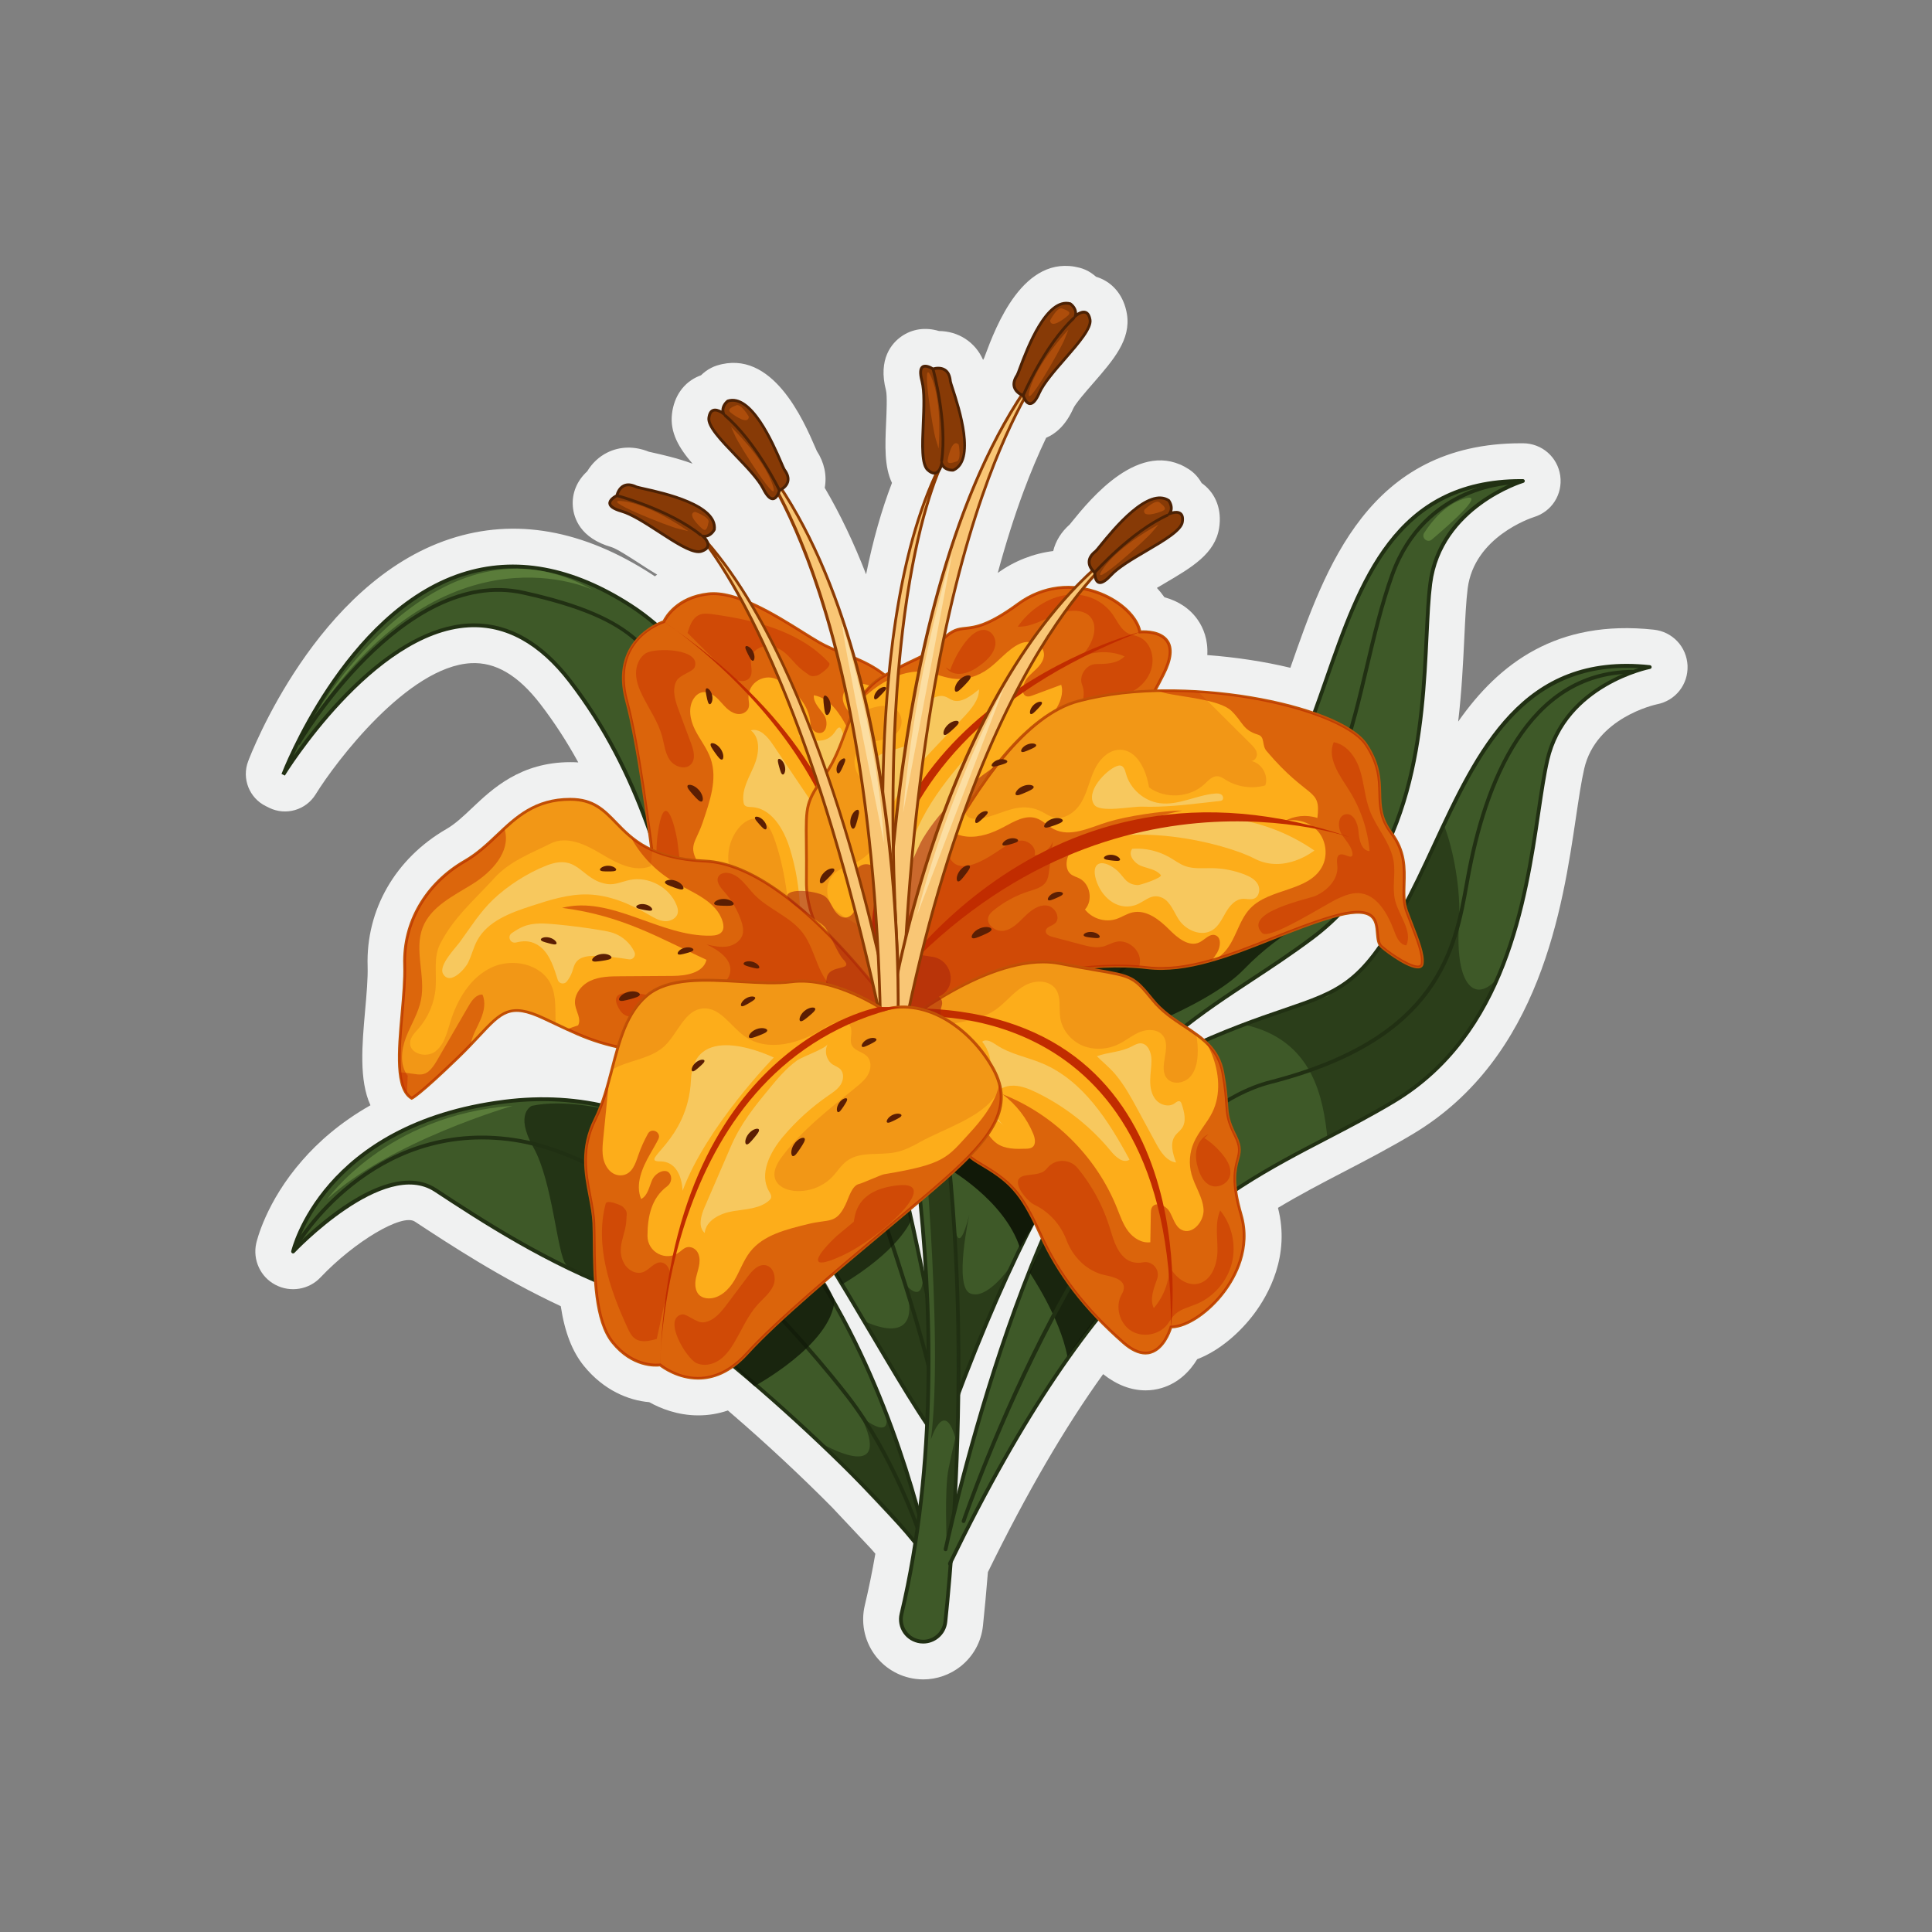 <?xml version="1.0" encoding="utf-8"?>
<!-- Generator: Adobe Illustrator 24.0.1, SVG Export Plug-In . SVG Version: 6.00 Build 0)  -->
<svg version="1.1" id="Layer_1" xmlns="http://www.w3.org/2000/svg" xmlns:xlink="http://www.w3.org/1999/xlink" x="0px" y="0px"
	 viewBox="0 0 512 512" style="enable-background:new 0 0 512 512;" xml:space="preserve">
<rect x="0" y="0" width="512" height="512" fill="#808080" stroke="none"/>
<g>
	<path style="fill:#F0F1F1;" d="M438.27,166.87c-25.67-2.77-41.03,8.92-51.84,24.36c0.95-8.06,1.31-15.66,1.63-22.23
		c0.25-5.18,0.46-9.65,0.89-13.06c1.74-13.66,16.75-18.65,17.56-18.91c4.73-1.45,7.66-6.03,6.97-10.98
		c-0.71-4.93-4.84-8.54-9.84-8.58l-0.54,0c-40.4,0-51.88,32.95-61.11,59.42c-0.01,0.03-0.02,0.05-0.03,0.08
		c-6.88-1.65-14.42-2.8-22.01-3.37c0.23-4.11-1.05-7.18-2.51-9.3c-2.04-2.96-5.12-5.02-8.85-6.02c-0.6-0.85-1.27-1.68-2-2.48
		c0.78-0.47,1.54-0.91,2.18-1.29c7.1-4.17,13.23-7.77,14.31-14.58c0.75-4.72-0.78-8.96-4.2-11.6c-0.14-0.11-0.29-0.22-0.43-0.32
		c-0.29-0.51-0.61-0.98-0.93-1.4c-0.33-0.43-0.7-0.83-1.1-1.2l-0.09-0.08c-0.38-0.34-0.78-0.66-1.21-0.94
		c-12.93-8.46-26.14,7.83-31.13,13.98c-0.18,0.22-0.35,0.43-0.5,0.62c-2.25,1.98-3.75,4.4-4.38,7.04
		c-5.23,0.65-10.22,2.6-14.69,5.78c2.1-7.77,4.38-14.98,6.82-21.55c1.91-5.13,3.92-9.9,6-14.24c2.46-1.04,5.19-3.25,7.21-7.82
		c0.58-1.28,3.5-4.64,5.26-6.65c5.4-6.21,10.06-11.57,8.93-18.37c-0.79-4.71-3.58-8.24-7.66-9.67c-0.17-0.06-0.35-0.12-0.52-0.17
		c-0.44-0.39-0.89-0.73-1.33-1.03c-0.44-0.29-0.9-0.55-1.39-0.77l-0.11-0.05c-0.48-0.22-0.99-0.39-1.5-0.53
		c-14.94-3.88-22.27,15.75-25.05,23.18c-0.1,0.26-0.19,0.51-0.27,0.73c-0.1,0.17-0.19,0.34-0.28,0.51
		c-1.02-2.33-2.63-4.25-4.73-5.61c-2.05-1.33-4.47-2.03-6.97-2.05c-3.52-1.07-7.07-0.59-9.98,1.46c-2.45,1.73-6.24,5.89-4.05,14.29
		c0.34,1.37,0.15,5.81,0.03,8.47c-0.27,6.17-0.51,11.71,1.55,16.04c-2.74,7.09-5.03,15.18-6.86,24.22
		c-3.26-8.4-6.92-16.06-10.96-22.93c0.62-3.3-0.12-6.72-2.11-9.78c-0.1-0.22-0.21-0.48-0.32-0.74c-3.13-7.25-11.44-26.5-26.16-21.88
		c-0.49,0.15-0.96,0.35-1.42,0.58l-0.11,0.06c-0.49,0.24-0.95,0.53-1.39,0.85c-0.43,0.32-0.86,0.68-1.28,1.09
		c-0.17,0.06-0.33,0.12-0.49,0.19c-4.02,1.63-6.65,5.29-7.2,10.04c-0.58,4.99,1.87,9.06,5.45,13.2c-4.15-1.52-8.2-2.41-10.79-2.99
		c-0.28-0.06-0.56-0.12-0.8-0.18c-3.78-1.53-7.67-1.45-11.04,0.24c-2.18,1.09-4,2.82-5.29,4.96c-2.71,2.49-4.1,5.8-3.8,9.34
		c0.25,2.99,1.91,8.36,10.26,10.75c1.35,0.4,5.08,2.82,7.32,4.27c1.64,1.07,3.22,2.09,4.76,3.01c-0.21,0.15-0.41,0.3-0.61,0.45
		c-0.22-0.15-0.44-0.29-0.65-0.43c-18.36-11.94-36.4-15.13-53.63-9.48c-35.4,11.63-52.79,57.03-53.51,58.96
		c-1.72,4.58,0.33,9.73,4.73,11.87l0.89,0.44c4.39,2.14,9.7,0.59,12.27-3.57c5.38-8.74,24.49-33.88,41.16-34.77
		c6.51-0.35,12.53,3.2,18.42,10.87c3.68,4.79,7.01,9.92,10.03,15.43c-0.66-0.05-1.35-0.07-2.06-0.07
		c-13.25,0-20.69,7.04-26.13,12.19c-2.27,2.15-4.42,4.18-6.71,5.5c-13.57,7.83-21.4,21.43-20.93,36.39
		c0.1,3.18-0.29,7.52-0.66,11.72c-0.81,9.11-1.64,18.45,1.41,25.13c-8.11,4.6-13.94,9.87-18.01,14.54
		C70.4,318.54,68,329.06,67.9,329.51c-0.97,4.39,1.14,8.92,5.07,10.97c3.98,2.12,8.92,1.3,11.98-1.97
		c9.02-9.52,21.62-16.99,24.97-14.79c9.32,6.13,22.96,15.09,38.69,22.43c1.05,6.92,3.05,12.03,6.13,15.83
		c5.26,6.48,11.85,9.15,17.32,9.61c2.9,1.62,7.45,3.5,12.99,3.5c2.69,0,5.31-0.43,7.85-1.3c0.15,0.13,0.3,0.26,0.45,0.39
		c0.26,0.25,0.54,0.49,0.82,0.71c8.97,7.73,18.31,16.45,26.38,24.61l10.3,10.95c0.39,0.44,0.77,0.88,1.13,1.3
		c-0.81,4.69-1.75,9.28-2.8,13.69c-1.05,4.4-0.17,9.06,2.41,12.78c2.57,3.71,6.61,6.15,11.09,6.71c0.66,0.08,1.33,0.13,2,0.13
		c3.57,0,7.08-1.23,9.89-3.45c3.37-2.68,5.48-6.51,5.93-10.79c0.47-4.47,0.91-9.24,1.31-14.2c10.29-21.01,20.34-38.28,30.53-52.46
		c3.63,2.86,7.41,4.3,11.26,4.3c1.44,0,2.87-0.21,4.25-0.62c4.61-1.38,7.58-4.6,9.43-7.64c6.13-2.34,11.54-7.32,15.05-12
		c3.83-5.1,9.63-15.45,6.35-28.11c5.82-3.5,11.58-6.5,17.59-9.63c5.96-3.1,12.12-6.31,18.35-10.05
		c33.59-20.2,39.5-60.01,43.03-83.83c0.76-5.12,1.42-9.54,2.19-12.88c3.11-13.5,18.7-16.93,19.28-17.06
		c4.89-0.94,8.3-5.24,8.1-10.25C446.98,171.4,443.23,167.4,438.27,166.87z"/>
	<g>
		<path style="fill:#3E5928;" d="M246.87,415.07c0,0-25.02-134.25-113.2-123.13c-48.62,6.13-56,39.72-56,39.72
			s23.83-25.42,37.73-16.28c13.9,9.14,30.58,19.86,50.05,27.01S240.11,401.96,246.87,415.07z"/>
		<path style="fill:#213013;" d="M246.87,415.57c-0.18,0-0.36-0.1-0.44-0.27c-6.92-13.43-61.84-65.35-81.15-72.44
			c-20.34-7.47-38.28-19.26-50.15-27.06c-13.39-8.8-36.86,15.96-37.09,16.21c-0.15,0.17-0.4,0.21-0.6,0.1
			c-0.2-0.1-0.3-0.33-0.26-0.55c0.07-0.34,8.02-34,56.43-40.11c20.24-2.56,38.83,2.37,55.25,14.64
			c13.1,9.79,24.85,24.27,34.92,43.01c17.12,31.87,23.52,65.54,23.58,65.88c0.05,0.24-0.1,0.48-0.33,0.56
			C246.98,415.56,246.92,415.57,246.87,415.57z M108.43,312.88c2.56,0,5.02,0.62,7.25,2.08c11.83,7.78,29.71,19.52,49.94,26.96
			c18.4,6.76,68.91,53.93,80.17,70.43c-1.92-8.74-8.72-36.39-22.9-62.79c-15.69-29.21-43.89-62.82-89.15-57.11
			c-40.96,5.17-52.51,30.25-55,37.42C83.18,325.45,96.88,312.88,108.43,312.88z"/>
	</g>
	<g>
		<path style="fill:#213013;" d="M243.6,406.7c-0.21,0-0.41-0.13-0.47-0.34c-0.07-0.2-6.84-20.47-18.83-35.95
			c-8-10.33-49.85-62.12-88.13-67.82c-37.6-5.6-57.04,27.43-57.24,27.76c-0.14,0.24-0.44,0.32-0.68,0.18
			c-0.24-0.14-0.32-0.44-0.18-0.68c0.19-0.34,19.97-33.96,58.25-28.25c38.65,5.76,80.73,57.82,88.77,68.19
			c12.1,15.61,18.92,36.04,18.99,36.25c0.09,0.26-0.06,0.54-0.32,0.63C243.7,406.69,243.65,406.7,243.6,406.7z"/>
	</g>
	<g>
		<path style="fill:#3E5928;" d="M249.74,380.78c0,0-23.06-118.1,39.86-139.35c40.04-13.52,42.12-13.4,54.9-42.83
			c12.78-29.42,17.12-71.47,59.07-71.14c0,0-21.91,6.49-24.55,27.21c-2.64,20.72,2.41,68.73-31.44,93.98
			S287.57,275.71,249.74,380.78z"/>
		<path style="fill:#213013;" d="M249.74,381.28c-0.01,0-0.03,0-0.04,0c-0.22-0.02-0.41-0.18-0.45-0.4
			c-0.06-0.3-5.75-29.96-3.67-61.83c2.76-42.33,17.93-69.33,43.87-78.09l3.7-1.25c36.44-12.28,38.62-13.02,50.9-41.3
			c2.51-5.78,4.74-12.19,6.91-18.39c9.09-26.08,18.49-53.05,52.13-53.05c0.17,0,0.33,0,0.5,0c0.25,0,0.46,0.19,0.49,0.43
			c0.03,0.25-0.12,0.48-0.35,0.55c-0.22,0.06-21.63,6.64-24.2,26.79c-0.48,3.78-0.7,8.43-0.96,13.81
			c-1.13,23.79-2.85,59.75-30.67,80.51c-5.48,4.09-10.77,7.57-15.9,10.95c-26.89,17.7-50.12,32.99-81.78,120.94
			C250.14,381.15,249.95,381.28,249.74,381.28z M400.72,128.01c-31.03,1.25-40.07,27.21-48.82,52.33
			c-2.17,6.22-4.41,12.65-6.93,18.46c-12.46,28.69-14.67,29.44-51.5,41.85l-3.7,1.25c-32.24,10.89-41.28,48-43.19,77.21
			c-1.78,27.23,2.14,52.83,3.33,59.75c31.46-86.72,54.68-102,81.54-119.69c5.11-3.36,10.4-6.84,15.85-10.91
			c27.45-20.48,29.15-56.15,30.27-79.75c0.26-5.4,0.48-10.07,0.97-13.89C380.62,138.24,394.7,130.56,400.72,128.01z"/>
	</g>
	<g>
		<path style="fill:#213013;" d="M286.41,270.75c-0.04,0-0.09-0.01-0.13-0.02c-0.27-0.07-0.42-0.35-0.35-0.61
			c2.49-9.11,47.02-44.93,58.75-53.73c9.31-6.98,13.06-22.83,17.02-39.61c1.96-8.31,4-16.89,6.78-24.63
			c8.83-24.5,32.54-24.79,32.78-24.79c0.28,0,0.5,0.22,0.5,0.5c0,0.28-0.22,0.5-0.5,0.5c-0.23,0-23.25,0.3-31.84,24.12
			c-2.77,7.68-4.79,16.24-6.75,24.52c-4.01,16.96-7.8,32.98-17.4,40.18c-15.7,11.77-56.13,44.89-58.39,53.19
			C286.83,270.61,286.63,270.75,286.41,270.75z"/>
	</g>
	<g>
		<path style="fill:#3E5928;" d="M253.28,387.21c0,0-25.19-187.06-85.9-226.55s-92.32,44.61-92.32,44.61s42.06-69,76.03-24.77
			s27.15,95.03,50.18,126.47S242.02,375.96,253.28,387.21z"/>
		<path style="fill:#213013;" d="M253.98,388.61l-1.05-1.04c-5.74-5.73-13.25-18.41-21.94-33.1c-8.78-14.84-18.74-31.65-30.12-47.19
			c-10.4-14.19-14.79-32.5-19.44-51.87c-5.66-23.58-12.07-50.3-30.73-74.59c-7.83-10.19-16.72-15.09-26.47-14.57
			c-25.33,1.36-48.51,38.92-48.74,39.29l-0.89-0.44c0.16-0.43,16.5-43.06,47.58-53.27c14.35-4.71,29.66-1.88,45.48,8.41
			c31.49,20.48,53.23,81.11,65.93,128.37c13.74,51.14,20.13,98.06,20.2,98.53L253.98,388.61z M125.64,165.2
			c9.51,0,18.2,5.04,25.85,15c18.79,24.46,25.23,51.3,30.91,74.97c4.63,19.27,9,37.48,19.28,51.51
			c11.41,15.58,21.38,32.42,30.17,47.27c8.13,13.73,15.21,25.7,20.72,31.78c-1.22-8.52-7.63-50.99-19.96-96.87
			c-12.65-47.08-34.28-107.47-65.5-127.78c-15.56-10.12-30.57-12.91-44.62-8.3c-24.26,7.97-39.46,36.11-44.8,47.67
			c7.18-10.22,26.09-34.11,46.48-35.21C124.66,165.21,125.15,165.2,125.64,165.2z"/>
	</g>
	<path style="fill:#5A7C3A;" d="M83.96,188.88c0,0,32.31-55.72,73.19-32.52C157.15,156.36,118.95,137.78,83.96,188.88z"/>
	<g>
		<path style="fill:#213013;" d="M196.34,222.93c-0.11-0.2-10.7-19.84-16.81-34.17l-0.74-1.74c-5.8-13.7-9.63-22.76-40.3-29.49
			c-31.5-6.92-58.8,39.4-59.08,39.87l-0.87-0.5c0.28-0.48,27.93-47.42,60.16-40.34c31.18,6.84,35.3,16.59,41.01,30.08l0.74,1.73
			c6.09,14.29,16.66,33.89,16.77,34.09L196.34,222.93z"/>
	</g>
	<g>
		<path style="fill:#213013;" d="M247.89,371.39c-0.25,0-0.46-0.18-0.49-0.43c-3.01-21.42-28.82-90.58-31.75-98.39l-0.06-0.17
			c-0.1-0.26,0.03-0.55,0.29-0.64c0.26-0.1,0.55,0.03,0.64,0.29l0.06,0.17c4.79,12.77,28.85,77.52,31.8,98.6
			c0.04,0.27-0.15,0.53-0.43,0.56C247.93,371.38,247.91,371.39,247.89,371.39z"/>
	</g>
	<g>
		<path style="fill:#3E5928;" d="M233.34,256.49c0,0,24.61,90.98,5.56,171.26c-0.82,3.43,1.51,6.82,5.01,7.26h0
			c3.29,0.41,6.27-1.95,6.62-5.24c2.44-23.14,9.65-108.7-8.54-174.05"/>
		<path style="fill:#213013;" d="M244.66,435.55c-0.27,0-0.54-0.02-0.81-0.05c-1.8-0.23-3.43-1.21-4.46-2.7
			c-1.04-1.5-1.4-3.38-0.97-5.17c18.8-79.24-5.31-170.1-5.55-171.01l0.96-0.26c0.25,0.91,24.42,92.02,5.56,171.5
			c-0.36,1.51-0.06,3.1,0.82,4.37c0.87,1.26,2.25,2.09,3.77,2.28c1.46,0.18,2.9-0.22,4.04-1.13c1.15-0.91,1.86-2.21,2.02-3.67
			c2.57-24.38,9.54-108.97-8.53-173.87l0.96-0.27c18.11,65.06,11.13,149.81,8.56,174.24c-0.18,1.73-1.03,3.27-2.39,4.35
			C247.49,435.07,246.1,435.55,244.66,435.55z"/>
	</g>
	<g>
		<path style="fill:#3E5928;" d="M250.6,410.6c5.09-23.17,28.37-115.91,61.86-131.73c38.22-18.05,43.25-9.15,58.89-37.15
			c15.64-28.01,24.14-69.41,65.85-64.91c0,0-22.45,4.28-27.13,24.63c-4.68,20.36-4.44,68.63-40.63,90.39
			c-35.79,21.52-70.43,25-117.71,122.57"/>
		<path style="fill:#213013;" d="M251.73,414.91c-0.07,0-0.15-0.02-0.22-0.05c-0.25-0.12-0.35-0.42-0.23-0.67
			c39.49-81.5,70.31-97.54,100.12-113.05c5.83-3.03,11.85-6.17,17.79-9.74c29.35-17.65,34.59-52.97,38.05-76.35
			c0.79-5.35,1.48-9.97,2.34-13.73c3.7-16.08,18.48-22.32,24.72-24.26c-31-1.82-42.58,23.09-53.79,47.21
			c-2.78,5.97-5.64,12.15-8.73,17.68c-10.75,19.24-16.76,21.29-31.29,26.26c-6.97,2.38-15.65,5.35-27.82,11.1
			c-35.51,16.77-59.02,119.7-61.59,131.38c-0.06,0.27-0.33,0.44-0.6,0.38c-0.27-0.06-0.44-0.33-0.38-0.6
			c2.57-11.73,26.19-115.1,62.14-132.07c12.22-5.77,20.93-8.75,27.92-11.14c14.69-5.02,20.19-6.9,30.75-25.81
			c3.07-5.5,5.93-11.66,8.7-17.62c11.69-25.17,23.78-51.2,57.64-47.55c0.25,0.03,0.44,0.23,0.45,0.48c0.01,0.25-0.16,0.47-0.41,0.51
			c-0.22,0.04-22.19,4.46-26.74,24.26c-0.86,3.72-1.54,8.32-2.33,13.65c-3.5,23.56-8.78,59.17-38.53,77.06
			c-5.96,3.58-12,6.73-17.84,9.76c-29.66,15.43-60.33,31.39-99.68,112.6C252.1,414.8,251.92,414.91,251.73,414.91z"/>
	</g>
	<path style="fill:#111908;" d="M250.9,309.43c0,0,15.2,8.39,19.39,21.23l7.86-13.37c0,0-11.27-22.01-27.52-24.37"/>
	<path style="opacity:0.68;fill:#213013;" d="M243.95,291.48c0,0,6.29,62.5,2.75,90.02c0,0,3.93-12.58,7.08,1.97
		c0,0,1.18-67.22-4.32-81.37"/>
	<path style="opacity:0.81;fill:#111908;" d="M199.93,367.35c0,0,20.44-11.01,21.23-22.8c0,0-6.68-16.51-21.62-20.83
		s-25.16,7.08-25.16,7.08l-3.54,8.26"/>
	<path style="opacity:0.68;fill:#111908;" d="M241.53,323.31c-0.89-4-1.82-8.1-2.81-12.29c-3.48-4.98-9.2-11.05-17.42-13.43
		c-10.82-3.13-19.16,1.98-22.94,5.04c0.92,1.48,1.88,2.93,2.91,4.33c7.95,10.85,15.27,22.43,21.9,33.41
		C227.09,338.06,237.7,331.22,241.53,323.31z"/>
	<path style="opacity:0.9;fill:#213013;" d="M140.96,293.05c0,0-4.72,1.97,0.39,11.01c5.11,9.04,6.29,28.3,8.65,31.05
		s25.16,12.97,25.16,12.97l10.61-45.99C185.78,302.09,157.87,289.51,140.96,293.05z"/>
	<path style="opacity:0.81;fill:#111908;" d="M290.73,276.94c0,0,28.7-9.43,38.92-20.05c10.22-10.61,21.62-15.33,21.62-15.33
		s-22.82-17.34-43.65-9.65s-22.79,5.72-34.58,12.01s-22.41,9.04-26.34,12.19c-3.93,3.14-7.86,6.68-7.86,6.68"/>
	<path style="opacity:0.81;fill:#111908;" d="M272.82,337.19c0,0,8.09,11.83,10.05,22.28l11.4-14.88c0,0-11.22-16.86-15.15-20.88"/>
	<path style="fill:#5A7C3A;" d="M86.71,317.82c0,0,15.72-22.41,49.14-24.77C135.85,293.05,103.22,302.49,86.71,317.82z"/>
	<path style="opacity:0.65;fill:#213013;" d="M386.65,244.7c0.58-8.72-1.51-19.82-4.02-26.11c-3.74,7.93-7.28,15.97-11.28,23.13
		c-6.61,11.83-11.33,17.07-17.45,20.54c-1.15,1.1-1.85,1.7-1.85,1.7l-14.73,4.83c-2.31,0.8-4.85,1.7-7.62,2.75
		c18.56,4.01,20.96,19.9,22.08,29.97c5.9-3.07,11.76-6.13,17.66-9.67c13.53-8.13,21.96-19.97,27.47-32.67
		C391.03,266.14,385.54,261.32,386.65,244.7z"/>
	<g>
		<path style="fill:#213013;" d="M255.35,403.62c-0.05,0-0.11-0.01-0.16-0.03c-0.26-0.09-0.4-0.37-0.31-0.63s9.02-26.5,23.47-53.83
			c13.36-25.29,34.32-56.71,58.25-62.85c44.29-11.36,48.53-35,51.63-52.26l0.29-1.59c4.53-24.92,15.85-54.67,44.04-54.9c0,0,0,0,0,0
			c0.27,0,0.5,0.22,0.5,0.5c0,0.28-0.22,0.5-0.5,0.5c-27.51,0.22-38.6,29.53-43.06,54.07l-0.29,1.59
			c-3.14,17.53-7.45,41.54-52.36,53.05c-45.2,11.59-80.67,114.99-81.02,116.03C255.76,403.49,255.56,403.62,255.35,403.62z"/>
	</g>
	<g>
		<g>
			<g>
				<path style="fill:#FDAD1A;" d="M223.25,265.36c0,0,14.48-6.06,19.42-16.53c4.94-10.47,19.19-23.07,17.57-34.33
					c-1.62-11.26-14.03-18.78-20.21-29.13c-6.18-10.35-15.9-11.03-22.99-15.14c-7.08-4.11-20.29-13.84-29.33-12.82
					c-9.05,1.02-11.78,7.36-11.78,7.36s-14.33,4.45-9.87,20.94s8.09,52.89,10.6,68.98c2.51,16.09,5.92,25.94,17.78,26.72
					C206.29,282.19,219.88,276.83,223.25,265.36z"/>
				<path style="fill:#C15206;" d="M196.7,281.85c-0.77,0-1.54-0.02-2.3-0.08c-11.82-0.78-15.49-10.1-18.13-27.04
					c-0.76-4.9-1.61-11.52-2.59-19.18c-2.18-17.07-4.9-38.31-8-49.76c-4.24-15.69,8.37-20.77,9.96-21.34
					c0.5-1.02,3.53-6.48,12.01-7.43c7.54-0.85,17.75,5.53,25.21,10.2c1.59,0.99,3.08,1.93,4.36,2.67c2.02,1.17,4.23,2.05,6.58,2.99
					c5.66,2.26,12.08,4.81,16.54,12.29c2.35,3.93,5.65,7.5,8.84,10.95c5.35,5.79,10.41,11.25,11.42,18.32
					c1.09,7.55-4.7,15.52-10.29,23.23c-2.9,3.99-5.63,7.76-7.31,11.31c-4.66,9.87-17.82,15.93-19.45,16.65
					C220.25,276.51,207.97,281.85,196.7,281.85z M189.09,157.7c-0.46,0-0.9,0.02-1.34,0.07c-8.73,0.99-11.45,7.08-11.48,7.14
					l-0.07,0.16l-0.16,0.05c-0.57,0.18-13.93,4.55-9.62,20.48c3.11,11.5,5.83,32.77,8.02,49.86c0.98,7.66,1.83,14.28,2.59,19.16
					c2.58,16.55,6.12,25.66,17.44,26.4c11.59,0.75,25.1-4.41,28.44-15.78l0.05-0.17l0.16-0.07c0.14-0.06,14.41-6.13,19.22-16.35
					c1.71-3.62,4.46-7.41,7.38-11.43c5.51-7.59,11.2-15.43,10.16-22.68c-0.98-6.83-5.96-12.22-11.23-17.92
					c-3.22-3.48-6.55-7.08-8.93-11.08c-4.34-7.26-10.36-9.66-16.18-11.98c-2.37-0.94-4.61-1.84-6.67-3.03
					c-1.28-0.74-2.79-1.68-4.38-2.68C205.55,163.54,196.23,157.7,189.09,157.7z"/>
			</g>
			<path style="opacity:0.56;fill:#C12C00;" d="M190.06,280.59c-0.37-0.38-0.72-0.78-1.04-1.18c-2.89-3.62-4.44-8.12-5.62-12.59
				c-2.22-8.44-3.39-9.8,3.08-24.83c0.3-0.7,1.1-6.17,1.38-6.88c0.77-1.9-1.63-4.39-2.69-6.14c-3-4.93-0.76-5.61,1.07-11.08
				c1.84-5.47,3.98-11.39,2.09-16.84c-0.95-2.75-2.85-5.06-4.15-7.66c-1.3-2.61-1.92-5.9-0.3-8.32c0.44-0.66,1.05-1.23,1.8-1.49
				c1.63-0.56,3.38,0.45,4.6,1.67c1.47,1.48,2.65,3.36,4.81,3.89c0.92,0.23,1.92,0.03,2.63-0.6c1.09-0.95,0.77-2.11,0.66-3.21
				c0-0.03-0.01-0.06-0.01-0.09c-0.39-4.38,4.5-7.23,8.19-4.84c4.25,2.75,7.87,6.27,8.23,11.42c0.08,1.14,0.85,2.14,1.97,2.39
				c2.37,0.51,2.82-2.89,1.65-4.7c-1.1-1.7-2.92-3.25-2.73-5.26c4.14,0.73,6.82,4.71,8.77,8.44c0.68,1.31,1.37,2.66,2.14,3.95
				c1.03,1.73,3.66,0.23,2.71-1.54c-1-1.85-2.16-3.62-3.46-5.27c-1.45-1.83-3.21-3.93-2.19-6.29c0.57-1.32,1.86-2.17,3.29-2.34
				c3.06-0.36,5.47,1.49,7.71,3.25c4.05,3.2,8.1,6.41,12.14,9.61c-2.5-2.76-4.9-5.59-6.75-8.68c-6.18-10.35-15.9-11.03-22.99-15.14
				c-7.08-4.11-20.29-13.84-29.33-12.82c-9.05,1.02-11.78,7.36-11.78,7.36s-14.33,4.45-9.87,20.94c4.46,16.49,8.09,52.89,10.6,68.98
				C178.81,268.6,181.66,277.84,190.06,280.59z"/>
			<path style="opacity:0.17;fill:#C12C00;" d="M246.8,194.08l0.8,1.58c0.36,0.25,0.71,0.51,1.06,0.77c0-0.11,0-0.21,0-0.32
				C248.04,195.44,247.42,194.76,246.8,194.08z M194.43,281.4c11.87,0.78,25.45-4.57,28.82-16.05c0,0,14.48-6.06,19.42-16.53
				c4.94-10.47,19.19-23.07,17.57-34.33c-0.95-6.61-5.62-11.93-10.56-17.29c-0.33-0.26-0.67-0.52-1.01-0.77
				c-0.02,0.67-0.08,1.34-0.19,1.97c-0.76,4.31-2.79,8.57-2,12.87c0.88,4.84,5.21,9.67,2.89,14.01c-2.13,3.98-7.83,3.62-12.03,5.26
				c-7.1,2.77-9.73,11.55-9.68,19.17c0.02,2.56-0.74,6.13-3.28,5.91c-1.72-0.15-2.79-2.19-4.5-2.38c-1.69-0.18-3.01,1.51-4.68,1.83
				c-1.61,0.3-3.22-0.78-4.05-2.19c-0.83-1.41-1.05-3.09-1.23-4.71c-1.03-8.91-1.76-17.98-4.9-26.38c-0.77-2.05-1.96-4.3-4.1-4.77
				c-1.96-0.43-3.91,0.88-5.18,2.44c-2.39,2.93-3.31,6.99-2.41,10.66c0.45,1.84,1.33,3.6,1.46,5.49c0.3,4.44-3.46,8.01-5.05,12.17
				c-0.82,2.15-1.05,4.46-1.18,6.76c-0.4,6.98-3.32,17.23-0.41,23.58c0.38,0.84,0.87,1.6,1.45,2.31
				C191.02,280.96,192.63,281.29,194.43,281.4z"/>
			<path style="fill:#C12C00;" d="M224.51,264.76c0,0,21.41-52.06-48.59-100c0,0,67.15,43.42,45.58,104.69"/>
			<path style="opacity:0.46;fill:#C12C00;" d="M203.72,171.21c-2.02-0.13-4.24,1.06-4.65,3.04c-0.38,1.83,0.74,4.03-0.47,5.45
				c-0.74,0.86-2.08,0.97-3.14,0.56s-1.89-1.23-2.7-2.03c-3.52-3.5-7.03-7-10.55-10.5c0.56-1.89,1.31-4.02,3.13-4.79
				c1.09-0.47,2.34-0.32,3.52-0.16c11.27,1.55,23.14,4.5,30.84,12.87c0.84,0.91-2.55,3.24-3.18,3.39c-1.93,0.43-1.97-0.13-3.39-1.09
				C209.86,175.75,208.39,171.52,203.72,171.21z"/>
			<path style="opacity:0.46;fill:#C12C00;" d="M180,188.56c1.05,2.83,2.11,5.66,3.16,8.49c0.67,1.81,1.27,4.07-0.04,5.49
				c-1.5,1.61-4.38,0.66-5.63-1.15s-1.44-4.11-2.02-6.24c-1.04-3.82-3.37-7.13-5.15-10.67c-0.94-1.88-1.74-3.89-1.77-5.98
				c-0.02-2.1,0.86-4.31,2.65-5.4c2.54-1.54,14.57-1.21,12.92,3.66c-0.45,1.31-4.02,2.02-4.89,3.77
				C177.96,183.07,179.08,186.11,180,188.56z"/>
			<path style="fill:#F7C85E;" d="M223.57,248.03c-0.97-1.82-3.45-2.66-5.33-1.79c-0.67,0.31-1.26,0.8-1.97,0.98
				c-1.45,0.36-2.94-0.72-3.58-2.07c-0.64-1.35-0.65-2.9-0.7-4.39c-0.18-5.41-1.09-10.8-2.7-15.97
				c-1.58-5.07-4.86-10.69-10.17-10.91c-0.67-0.03-1.46-0.02-1.84-0.57c-0.15-0.21-0.2-0.46-0.24-0.71
				c-0.52-3.35,1.45-6.51,2.78-9.63s1.83-7.31-0.84-9.42c2.37-0.65,4.42,1.66,5.79,3.7c3.27,4.86,6.54,9.71,9.81,14.57
				c3.7,5.49,5.47,10.88,7.47,17.07c1.05,3.26,1.99,6.38,2.23,9.84C224.43,240.61,222.86,246.69,223.57,248.03z"/>
			<path style="fill:#F7C85E;" d="M228.28,234.05c0,0-5.72-24.86-16.72-39.41c0,0,6.58,4.21,9.79-0.8
				c3.21-5.01,0.37,9.07,13.75,18.52C248.48,221.81,228.28,234.05,228.28,234.05z"/>
			<path style="opacity:0.46;fill:#C12C00;" d="M180.2,228.44c1.05,1.12,7,4.93,1.73,15.24s-9.18-11.18-7.64-22.56
				s4.04-4.92,5.19,1.56"/>
		</g>
		<g>
			<g>
				<path style="fill:#FDAD1A;" d="M239.45,271.6c0,0-25.95-17.49-25.74-37.99c0.21-20.5-1.47-19.04,4.99-28.37
					c6.46-9.33,5.67-20.23,15.46-26.05c9.79-5.82,9.76-3.81,15.67-9.72s5.96,0.88,19.98-9.4c14.02-10.28,30.87-0.44,32.27,7.42
					c0,0,12.53-1.29,6.25,11.17c-6.28,12.46-13.62,23.33-23.9,32.95c-10.27,9.62-12.27,13.6-15.5,23.67s-9.71,10.6-12.85,19.03
					s-0.22,16.1-4.88,20.32S239.45,271.6,239.45,271.6z"/>
				<path style="fill:#C15206;" d="M247.77,276.33c-4.04,0-8.14-4.01-8.56-4.44c-1.05-0.72-26.08-18.15-25.87-38.28
					c0.04-4.2,0.01-7.47-0.02-10.11c-0.12-10.34-0.12-10.96,5.08-18.47c2.46-3.56,3.87-7.36,5.22-11.04
					c2.18-5.9,4.23-11.48,10.36-15.13c3.81-2.27,6.18-3.37,7.91-4.18c2.74-1.28,4.12-1.92,7.69-5.49c2.67-2.67,4.26-2.85,6.27-3.06
					c2.51-0.27,5.94-0.65,13.76-6.38c6.54-4.79,14.63-5.81,22.19-2.78c5.52,2.21,9.72,6.23,10.61,10.1
					c1.23-0.07,5.38-0.08,7.23,2.59c1.41,2.04,1.09,5.12-0.94,9.15c-6.91,13.71-14.53,24.22-23.98,33.06
					c-10.36,9.7-12.25,13.69-15.4,23.51c-1.75,5.44-4.42,8.14-7.01,10.75c-2.26,2.28-4.4,4.43-5.84,8.3
					c-1.35,3.62-1.56,7.14-1.76,10.25c-0.26,4.15-0.48,7.73-3.22,10.22C250.31,275.93,249.05,276.33,247.77,276.33z M283.06,156.02
					c-4.6,0-9.1,1.47-13.03,4.35c-7.98,5.85-11.53,6.23-14.12,6.52c-1.93,0.21-3.33,0.36-5.82,2.85c-3.66,3.67-5.08,4.32-7.9,5.64
					c-1.72,0.8-4.06,1.89-7.84,4.14c-5.9,3.51-7.91,8.96-10.04,14.74c-1.37,3.72-2.79,7.57-5.31,11.2
					c-5.07,7.32-5.06,7.92-4.95,18.04c0.03,2.64,0.07,5.92,0.02,10.12c-0.2,20.06,25.32,37.5,25.58,37.68l0.06,0.05
					c0.07,0.07,6.9,6.93,11.24,3c2.52-2.28,2.73-5.72,2.98-9.71c0.2-3.16,0.42-6.74,1.8-10.46c1.5-4.02,3.79-6.33,6.01-8.57
					c2.53-2.54,5.14-5.18,6.83-10.45c3.2-9.96,5.11-14.01,15.6-23.83c9.38-8.78,16.95-19.21,23.82-32.85
					c1.9-3.76,2.23-6.58,0.99-8.38c-1.87-2.72-6.82-2.25-6.87-2.25l-0.35,0.04l-0.06-0.34c-0.65-3.66-4.85-7.72-10.21-9.87
					C288.72,156.57,285.87,156.02,283.06,156.02z"/>
			</g>
			<path style="opacity:0.56;fill:#C12C00;" d="M249.83,169.47c-5.91,5.91-5.88,3.9-15.67,9.72c-3.3,1.96-5.4,4.51-6.98,7.37
				c0.83-0.86,1.69-1.69,2.59-2.47c4.43-3.86,9.94-6.57,14.99-6.05c3.01,0.31,5.7,1.74,8.74,1.9c2.76,0.15,5.73-0.78,8.28-2.6
				c2.91-2.07,5.27-5.24,8.4-6.71c3.13-1.47,7.36,0.4,6.33,3.87c-0.61,2.08-2.68,3.35-4.13,4.99c-1.45,1.64-1.97,4.86-0.11,5.08
				c0.48,0.06,0.99-0.13,1.48-0.31c2.49-0.93,4.99-1.85,7.48-2.78c0.7,2.17-0.26,4.93-1.79,7.02c-1.53,2.09-3.55,3.67-5.47,5.34
				c-12.24,10.65-21.07,26.19-23.83,41.94c1.97-4.65,5.04-8.92,8.78-12.21c1.07-0.94,2.59-1.83,3.49-1.04
				c0.39,0.35,0.53,0.93,0.65,1.49c0.58,2.67,1.14,5.59,0.01,8.4c-0.87,2.16-2.6,3.86-3.93,5.79c-3.82,5.51-4.19,12.39-4.37,18.71
				c-0.03,0.9-0.04,1.84,0,2.77c0.25-1.74,0.65-3.55,1.33-5.4c3.14-8.43,9.62-8.96,12.85-19.03c3.23-10.07,5.23-14.05,15.5-23.67
				c10.27-9.62,17.61-20.49,23.9-32.95c6.28-12.46-6.25-11.17-6.25-11.17c-1.4-7.86-18.25-17.7-32.27-7.42
				S255.74,163.56,249.83,169.47z"/>
			<path style="opacity:0.17;fill:#C12C00;" d="M236.99,187.69c-1.72-0.98-4-0.68-6.1-0.01c-1.9,0.61-3.71,1.48-5.44,2.55
				c-1.97,4.8-3.37,10.12-6.75,15.01c-6.46,9.33-4.78,7.87-4.99,28.37s25.74,37.99,25.74,37.99s7.1,7.24,11.76,3.02
				c4.31-3.9,2.15-10.75,4.27-18.42c-0.94,0.3-1.85,0.81-2.67,1.55c-1.87,1.7-3.46,4.55-5.68,4.55c-2.71,0.01-2.86-4.11-1.99-7.08
				c0.87-2.97,1.86-6.79-0.31-8.19c-5.57-3.6-7.11,9.33-9.61,11.16c-2.29-4.72-3.03-9.62-7.54-12.8c-2.24-1.58-4.9-2.59-6.73-4.68
				c-1.83-2.09-2.52-5.83-0.49-8.47c1.79-2.33,4.74-2.74,7.18-4.1c3.11-1.74,5.46-5.26,6.15-8.82c0.69-3.57-0.22-7.1-2.2-9.53
				c-1.29-1.59-3.02-2.73-4.14-4.48c-1.13-1.74-1.5-4.44-0.04-6.41c2.67-3.62,8.63-1.68,10.93-5.54
				C239.57,191.29,238.71,188.67,236.99,187.69z"/>
			<path style="fill:#C12C00;" d="M234.54,267.91c0,0-19.31-66.92,67.54-100.43c0,0-81.36,20.96-70.25,98.29"/>
			<path style="fill:#F7C85E;" d="M231.64,206.13c-0.5-0.59-1.07-1.18-1.2-2.01c-0.31-1.96,1.84-3.8,3.71-4.55
				c1.78-0.72,3.61-1.06,5.4-1.74c1.79-0.68,3.61-1.76,4.74-3.5c1.13-1.73,1.31-4.21,0.01-5.31c-0.39-0.33-0.93-0.68-0.76-1.26
				c0.09-0.31,0.37-0.54,0.62-0.74c1.92-1.48,4.21-3.05,6.2-2.46c0.79,0.24,1.43,0.8,2.21,1.06c2.21,0.71,4.77-1.18,6.86-2.94
				c0.13,2.68-2.03,5.23-4,7.31c-2.56,2.71-5.12,5.42-7.69,8.13c-2.9,3.07-5.82,6.16-8.19,9.71c-1.42,2.13-2.49,4.49-3.73,6.66
				C234.24,211.9,233.72,208.56,231.64,206.13z"/>
			<path style="fill:#F7C85E;" d="M237.57,246.52c-1.04-0.74-0.4-2.63,0.14-4.07c1.72-4.58,1.66-9.38,2.57-14.08
				c2.46-12.61,11.62-23.49,20.66-33.01c1.36,1.22,0.02,3.9-1.24,5.73c-5.42,7.9-9.42,16.8-11.65,25.89
				c-0.62,2.51-1.1,5.15-0.51,7.44c0.58,2.29,2.53,4.11,4.85,3.63c2.5-0.52,4.33-3.27,5.79-5.73c-1.82,3.08-2.18,7.48-3.51,10.79
				c-1.55,3.84-1.1,3.88-3.78,2.36c-2.34-1.33-2.54-4-5.88-3.87C242.24,241.7,239.29,243.97,237.57,246.52z"/>
			<path style="opacity:0.46;fill:#C12C00;" d="M267.76,216.84c-0.25-0.17-0.52-0.31-0.8-0.42c-2.79-1.13-3.44-5.04-1.39-8.05
				c3.75-5.49,8.33-10.38,13.47-14.3c2.83-2.16,6.02-4.27,7.57-7.58c0.76-1.63,0.75-3.56,0.16-5.01c-0.95-2.34,1.06-5.41,3.57-5.49
				c0.03,0,0.05,0,0.08,0c2.59-0.07,5.5,0.02,7.62-2.04c-3.44-1.5-7.61-1.49-11.53,0.04c2.5-2.54,4.36-6.52,3.14-9.39
				c-1.4-3.27-5.8-3.21-9.34-1.89c-3.54,1.32-7.1,3.54-10.59,3.36c3.16-4.58,8.12-7.79,12.99-8.41c4.87-0.61,9.53,1.39,12.2,5.24
				c1.25,1.8,2.18,4.06,4.11,4.98c0.82,0.4,1.78,0.51,2.64,0.84c3.08,1.16,4.59,5.23,3.33,8.95c-1.33,3.91-5.54,6.89-9.03,6.23
				c-0.27-0.05-0.54-0.1-0.82-0.08c-3.04,0.13-3.19,3.87-3.26,6.51c-0.13,5.13-3.12,10.33-7.18,13.74
				c-3.66,3.07-6.38,7.3-7.55,11.92c-0.09,0.34-0.19,0.68-0.32,1.02c-0.63,1.69-3.48,6.15-5.47,5.97
				C269.46,222.82,269.71,218.13,267.76,216.84z"/>
			<path style="opacity:0.46;fill:#C12C00;" d="M250.61,176.83c0.93,1.45,2.76,1.97,4.54,1.67c1.78-0.3,3.52-1.32,5.08-2.54
				c1.57-1.23,3.13-2.86,3.5-4.81c0.46-2.38-1.35-4.52-3.53-4.19c-1.85,0.28-3.47,1.95-4.71,3.65c-1.56,2.14-2.81,4.51-3.69,6.97"/>
		</g>
		<g>
			<g>
				<path style="fill:#FDAD1A;" d="M234.44,259.8c0,0,23.43-66.58,51.33-74.02s69.55,1.49,76.25,11.53
					c6.69,10.04,0.74,15.62,6.69,23.43c5.95,7.81,1.86,14.88,4.09,20.83c2.23,5.95,4.46,10.79,4.09,13.76
					c-0.37,2.98-7.81-1.86-10.79-4.46c-2.98-2.6,2.98-12.65-13.39-7.81s-33.47,15.25-48.72,13.39c-15.25-1.86-35.71,2.23-47.98,8.18
					C243.74,270.59,225.52,282.86,234.44,259.8z"/>
				<path style="fill:#C15206;" d="M235.63,273.64c-1.11,0-2.03-0.26-2.71-0.87c-1.94-1.74-1.56-6.02,1.17-13.09
					c0.99-2.81,23.83-66.85,51.58-74.25c27.11-7.23,69.48,0.91,76.66,11.68c3.5,5.25,3.61,9.4,3.7,13.06
					c0.08,3.42,0.17,6.66,2.98,10.35c3.74,4.91,3.6,9.6,3.47,13.73c-0.08,2.56-0.16,4.98,0.68,7.19c0.42,1.11,0.83,2.19,1.24,3.22
					c1.78,4.59,3.19,8.21,2.88,10.72c-0.09,0.72-0.51,1.02-0.85,1.15c-2.32,0.88-8.64-3.7-10.56-5.38
					c-0.97-0.85-1.09-2.29-1.22-3.82c-0.14-1.72-0.29-3.49-1.68-4.44c-1.69-1.16-5-0.98-10.13,0.53
					c-5.13,1.51-10.41,3.61-15.53,5.64c-11.21,4.45-22.79,9.04-33.35,7.76c-14.1-1.72-34.64,1.78-47.77,8.15
					c-1.62,0.78-3.3,1.66-5.09,2.59C245.32,270.56,239.4,273.64,235.63,273.64z M309.6,183.34c-8.18,0-16.35,0.84-23.73,2.81
					c-27.39,7.3-50.84,73.11-51.07,73.78l0,0.01c-2.57,6.65-3.04,10.78-1.38,12.27c2.61,2.33,10.43-1.72,17.33-5.31
					c1.79-0.93,3.48-1.81,5.11-2.6c13.24-6.42,33.96-9.95,48.19-8.22c10.37,1.26,21.86-3.3,32.98-7.71
					c5.13-2.04,10.44-4.14,15.59-5.67c5.43-1.6,8.85-1.74,10.77-0.43c1.68,1.15,1.85,3.19,2,5c0.12,1.37,0.23,2.67,0.97,3.32
					c2.88,2.52,8.26,5.83,9.8,5.24c0.15-0.06,0.32-0.17,0.37-0.54c0.29-2.32-1.16-6.05-2.83-10.35c-0.4-1.03-0.82-2.11-1.24-3.23
					c-0.88-2.36-0.81-4.85-0.72-7.48c0.13-4.2,0.27-8.55-3.31-13.25c-2.97-3.89-3.05-7.24-3.14-10.79
					c-0.09-3.73-0.19-7.59-3.57-12.66C356.94,190.38,333.25,183.34,309.6,183.34z"/>
			</g>
			<path style="opacity:0.56;fill:#C12C00;" d="M331.34,240.72c-3.25,3.39-3.86,8.73-7.25,11.98c-0.6,0.58-1.27,1.06-1.97,1.51
				c10.07-3.04,20.48-8.16,30.6-11.15c16.37-4.84,10.41,5.21,13.39,7.81c2.98,2.6,10.41,7.44,10.79,4.46
				c0.37-2.98-1.86-7.81-4.09-13.76c-2.23-5.95,1.86-13.02-4.09-20.83c-5.95-7.81,0-13.39-6.69-23.43
				c-5.14-7.71-30.86-14.75-55.15-14.26l1.66,0.56c4.25,1.08,14.63,1.72,17.79,4.77c3.12,3.02,2.91,5.06,7.07,6.32
				c1.89,0.57,0.95,2.8,2.23,4.31c11.16,13.18,14.49,9.59,13.49,17.76c-2.89-0.95-6.17-0.62-8.81,0.9c3.21-0.9,6.91,0.19,9.05,2.74
				c2.14,2.55,2.57,6.44,0.96,9.36C346.72,236.31,336.49,235.34,331.34,240.72z"/>
			<path style="opacity:0.56;fill:#C12C00;" d="M322.01,247.82c-1.49-0.44-2.69,1.19-4.08,1.88c-2.8,1.4-5.86-1.13-8.07-3.35
				c-2.65-2.67-6.12-5.39-9.79-4.54c-1.5,0.35-2.81,1.27-4.28,1.75c-2.92,0.95-6.38-0.11-8.26-2.54c2.18-2.37,1.4-6.76-1.47-8.23
				c-0.8-0.41-1.73-0.62-2.4-1.22c-1.12-1-1.2-2.75-0.77-4.19c1.6-5.36,8.01-7.35,13.48-8.51c4.36-0.93,12.56-3.14,16.92-4.07
				c-5.36,0.08-14.64,1.46-19.76,3.05c-4.75,1.47-9.96,4.18-14.35,1.84c-1.58-0.84-2.83-2.27-4.53-2.84c-2.9-0.97-5.9,0.85-8.6,2.29
				c-3.02,1.62-6.38,2.86-9.79,2.57c-1.33-0.11-2.67-0.52-3.86-1.16c-10.94,19.28-17.96,39.25-17.96,39.25
				c-8.93,23.06,9.3,10.79,21.57,4.84c12.27-5.95,32.73-10.04,47.98-8.18c5.51,0.67,11.25-0.26,17.12-1.95
				c0.53-0.64,1.02-1.31,1.45-2.04C323.49,250.91,323.74,248.33,322.01,247.82z"/>
			<path style="opacity:0.46;fill:#C12C00;" d="M295.83,249.58c-1.22,0.26-2.31,0.96-3.51,1.26c-1.88,0.47-3.84-0.02-5.71-0.52
				c-2.55-0.67-5.1-1.35-7.65-2.02c-0.83-0.22-1.83-0.66-1.83-1.51c0-1.09,1.5-1.34,2.36-2c1.79-1.37,0.12-4.59-2.12-4.82
				c-2.24-0.23-4.24,1.35-5.84,2.93c-1.6,1.59-3.26,3.38-5.48,3.76s-4.89-1.7-4.07-3.8c0.27-0.7,0.86-1.23,1.45-1.7
				c2.74-2.21,5.9-3.91,9.26-4.97c1.66-0.53,3.52-1,4.49-2.45c0.58-0.87,0.73-1.96,0.86-3c0.32-2.6,0.65-5.19,0.97-7.79
				c-0.66,2.06-2.68,3.61-4.84,3.7c0.63-1.89-1.39-3.82-3.39-3.89c-2-0.06-3.8,1.09-5.45,2.21c-2.91,1.97-10.26,7.11-13.24,3
				c-0.85-1.17-0.66-3.4-0.82-5.4c-10.29,18.63-16.83,37.22-16.83,37.22c-8.93,23.06,9.3,10.79,21.57,4.84
				c11.71-5.68,30.87-9.66,45.85-8.4c0.14-0.44,0.23-0.9,0.25-1.37C302.25,251.72,298.92,248.92,295.83,249.58z"/>
			<path style="opacity:0.17;fill:#C12C00;" d="M285.77,185.79c-11.16,2.98-21.61,15.42-30.13,29.28c0.36,1.38,1.48,2.21,4,1.86
				c5.82-0.8,10.22-4.9,16.35-1.87c1.06,0.52,2.04,1.23,3.18,1.53c2.94,0.78,5.92-1.41,7.44-4.04c1.53-2.62,2.09-5.69,3.38-8.45
				c1.28-2.75,3.69-5.37,6.73-5.4c4.61-0.06,7.06,5.41,7.78,9.96c4.28,3.15,10.79,2.78,14.68-0.85c1.02-0.95,2.09-2.19,3.48-2.1
				c0.83,0.05,1.54,0.56,2.24,1c3.07,1.88,6.94,2.41,10.41,1.43c0.95-2.66-0.97-5.91-3.71-6.47c0.86,0.01,1.6-1.02,1.49-1.94
				c-0.12-1.04-0.9-1.86-1.64-2.59c-4.63-4.61-9.27-9.22-13.9-13.82C306.65,182.6,295.39,183.22,285.77,185.79z"/>
			<path style="fill:#F7C85E;" d="M284.28,225.21c0,0,34.81-19.95,64.04,0.18c0,0-7.82,6.35-15.92,2.13S298.16,216.98,284.28,225.21
				z"/>
			<path style="fill:#F7C85E;" d="M295.89,203.06c0.35-0.13,0.73-0.25,1.09-0.17c0.88,0.18,1.17,1.26,1.41,2.12
				c1.1,4.05,4.78,7.28,8.94,7.84c4.95,0.66,9.7-2.13,14.67-2.55c0.59-0.05,1.24-0.05,1.72,0.31c0.48,0.36,0.6,1.2,0.09,1.51
				c-0.17,0.1-0.37,0.13-0.57,0.15c-1.2,0.14-2.41,0.27-3.61,0.41c-5.63,0.64-11.29,1.28-16.95,1.09
				c-2.87-0.09-11.19,1.69-12.7-0.51C287.57,209.78,293.1,204.13,295.89,203.06z"/>
			<path style="fill:#F7C85E;" d="M312.52,243.89c1.95,2.77,5.98,4.4,8.83,2.57c1.66-1.07,2.52-2.99,3.52-4.7s2.47-3.43,4.44-3.56
				c1.02-0.06,2.1,0.32,3.05-0.07c1.38-0.56,1.7-2.52,0.97-3.82c-0.73-1.29-2.15-2.03-3.53-2.57c-2.74-1.06-5.67-1.63-8.6-1.67
				c-2.37-0.03-4.83,0.26-7.06-0.53c-1.53-0.54-2.83-1.56-4.24-2.36c-2.96-1.7-6.44-2.49-9.84-2.24c-1.22,1.54,0.47,3.78,2.3,4.51
				c1.82,0.73,4.02,0.92,5.26,2.44c0.57,0.7-5.45,2.7-6.12,2.67c-3.41-0.17-3.6-2.51-5.96-4.29c-3.72-2.81-6.45-1.64-5.08,2.88
				c1.35,4.45,5.43,8.16,10.13,6.8c2.76-0.8,4.41-3.47,7.5-1.99C310.24,238.99,311.25,242.08,312.52,243.89z"/>
			<path style="fill:#C12C00;" d="M232.11,266.24c0,0,42.82-73.25,126.37-44.11c0,0-68.26-24.8-125.53,42.52"/>
		</g>
		<g>
			<g>
				<path style="fill:#FDAD1A;" d="M241.88,275.05c0,0-29.76-45.75-55.05-46.86c-25.29-1.12-21.57-16.37-35.71-16.37
					c-14.13,0-18.22,10.79-27.9,16.37c-9.67,5.58-16.37,15.62-15.99,27.52s-4.46,31.61,1.86,35.33c0,0,1.49-0.37,12.27-10.79
					s11.53-15.62,22.69-10.41c11.16,5.21,14.51,7.44,31.99,9.67s36.82-2.23,45.75-0.37C230.72,281.01,241.88,275.05,241.88,275.05z"
					/>
				<path style="fill:#C15206;" d="M109.04,291.45l-0.13-0.08c-4.52-2.66-3.62-12.89-2.74-22.79c0.4-4.48,0.81-9.11,0.69-12.86
					c-0.36-11.39,5.69-21.81,16.18-27.86c3.26-1.88,5.92-4.4,8.49-6.83c4.98-4.71,10.13-9.58,19.59-9.58
					c6.28,0,9.11,2.92,12.39,6.31c4.28,4.42,9.14,9.43,23.33,10.06c25.19,1.11,55.05,46.58,55.34,47.03l0.22,0.34l-0.36,0.19
					c-0.46,0.25-11.38,6-20.34,4.13c-4.04-0.84-10.29-0.37-17.53,0.18c-8.75,0.66-18.68,1.41-28.19,0.2
					c-15.84-2.02-20.26-4.11-29.05-8.27c-0.96-0.45-1.97-0.93-3.05-1.43c-8.63-4.03-10.67-1.84-16.72,4.64
					c-1.56,1.67-3.33,3.57-5.55,5.71c-10.55,10.19-12.28,10.84-12.44,10.88L109.04,291.45z M151.13,212.2
					c-9.17,0-13.98,4.56-19.08,9.38c-2.6,2.46-5.3,5.01-8.63,6.94c-10.24,5.91-16.15,16.07-15.81,27.19
					c0.12,3.79-0.3,8.45-0.7,12.95c-0.85,9.53-1.72,19.38,2.21,21.97c0.52-0.3,3.03-1.98,11.99-10.63c2.2-2.12,3.96-4.01,5.52-5.68
					c5.99-6.41,8.46-9.07,17.59-4.81c1.08,0.51,2.09,0.98,3.05,1.44c8.99,4.25,13.1,6.2,28.82,8.2c9.44,1.2,19.32,0.46,28.04-0.2
					c7.3-0.55,13.6-1.03,17.74-0.17c7.79,1.63,17.47-2.88,19.46-3.87c-2.83-4.23-30.87-45.3-54.52-46.35
					c-14.49-0.64-19.67-5.99-23.83-10.28C159.82,215.02,157.09,212.2,151.13,212.2z"/>
			</g>
			<path style="opacity:0.56;fill:#C12C00;" d="M186.83,228.19c-10.43-0.46-15.92-3.32-19.77-6.53c2.64,4.95,6.66,9.17,11.5,12
				c4.98,2.92,11.43,5.14,12.98,10.7c0.22,0.8,0.31,1.72-0.14,2.43c-0.6,0.94-1.87,1.14-2.99,1.17
				c-13.54,0.33-26.33-10.73-39.46-7.37c16.3,2.1,25.93,8.12,38.27,13.77c-0.83,3.5-5.4,4.25-9,4.27
				c-4.61,0.03-9.22,0.06-13.82,0.09c-2.71,0.02-5.52,0.06-7.97,1.21c-2.45,1.15-4.45,3.75-4,6.42c0.31,1.84,1.69,3.77,0.76,5.39
				c-0.98,0.32-1.96,0.65-2.93,1.01c6.98,3.23,11.97,4.99,25.77,6.75c17.48,2.23,36.82-2.23,45.75-0.37
				c8.93,1.86,20.08-4.09,20.08-4.09S212.13,229.31,186.83,228.19z"/>
			<path style="opacity:0.17;fill:#C12C00;" d="M151.13,211.82c-14.13,0-18.22,10.79-27.9,16.37c-9.67,5.58-16.37,15.62-15.99,27.52
				c0.37,11.9-4.46,31.61,1.86,35.33c0,0,1.49-0.37,12.27-10.79c10.79-10.41,11.53-15.62,22.69-10.41c1.14,0.53,2.2,1.04,3.21,1.51
				c-0.19-3.48,0.23-7.16-1.19-10.31c-2.53-5.63-10.39-7.29-15.95-4.59c-5.55,2.69-8.97,8.5-10.79,14.4
				c-0.88,2.84-1.61,6.01-3.98,7.81c-2.37,1.8-6.88,0.59-6.68-2.37c0.1-1.47,1.26-2.61,2.23-3.72c2.62-3,4.24-6.86,4.54-10.83
				c0.29-3.88-0.59-8.03,1.15-11.5c3.54-7.05,9.13-11.74,14.44-17.58c4.03-4.43,9.6-6.48,14.96-9.15c4.22-2.1,9.21,0.3,13.25,2.73
				c4.04,2.43,8.83,5.04,13.21,3.3l0.44-4.23C162.3,220.58,161.84,211.82,151.13,211.82z"/>
			<path style="opacity:0.46;fill:#C12C00;" d="M189.46,262.25c1.89-1.02,3.77-2.57,4.06-4.7c0.47-3.41-3.18-5.8-6.29-7.27
				c1.79,0.42,3.64,0.84,5.46,0.56s3.63-1.44,4.11-3.22c0.32-1.18,0.02-2.43-0.37-3.58c-0.97-2.87-2.54-5.54-4.56-7.79
				c-1.04-1.15-2.27-2.75-1.42-4.05c0.49-0.75,1.52-0.97,2.42-0.86c3.02,0.38,4.83,3.42,6.92,5.63c3.84,4.05,9.71,5.9,13.04,10.38
				c3.54,4.77,3.83,12.03,8.9,15.13c1.98,1.21,4.45,1.57,6.2,3.1c1.74,1.53,1.88,5.11-0.39,5.6c-1.53,0.33-2.85-0.99-4.1-1.93
				c-4.24-3.15-11.04-1.94-13.93,2.49c1.67,1.78,4.14,2.77,6.58,2.66c-2.18,1.37-4.74,2.12-7.31,2.12c-2.19,0-4.63-0.71-5.66-2.64
				c-1.48-2.78,0.74-6.02,2.83-8.38c-3.35-3.03-9.76-0.77-10.46,3.69c-0.14,0.91-0.09,1.87-0.5,2.7c-0.48,0.98-1.49,1.58-2.48,2.02
				c-5.47,2.45-11.62,1.81-16.77-1.05c-2.82-1.56-4.6-2.21-7.51-3.1c-1.78-0.54-2.82-0.27-4.03-2.19c-3.65-5.83,4.02-4.54,7.34-3.88
				C177.84,264.95,183.57,265.44,189.46,262.25z"/>
			<path style="fill:#F7C85E;" d="M161.05,234.29c1.98,0.26,3.89-0.69,5.84-1.09c4.99-1.04,10.51,1.92,12.4,6.65
				c0.25,0.63,0.45,1.32,0.34,1.99c-0.24,1.5-1.95,2.39-3.47,2.28c-1.52-0.11-2.87-0.93-4.19-1.69c-4.95-2.86-10.38-5.22-16.09-5.39
				c-5.13-0.16-10.13,1.44-15.01,3.03c-5.56,1.8-11.64,4.03-14.41,9.17c-1,1.86-1.48,3.97-2.41,5.87c-0.87,1.77-4.87,6.17-6.65,2.93
				c-1.22-2.22,3.36-6.86,4.5-8.44c2.75-3.79,5.35-7.93,8.75-11.18c3.88-3.7,9.19-7.1,14.16-9.04
				C153.47,225.98,153.94,233.35,161.05,234.29z"/>
			<path style="fill:#F7C85E;" d="M142.18,250.25c3.02,1.64,4.3,5.23,5.34,8.51l0.29,0.91c0.34,1.06,1.72,1.3,2.41,0.43
				c0.61-0.77,1.09-1.63,1.41-2.55c0.29-0.83,0.46-1.72,0.96-2.44c1.16-1.7,3.57-1.86,5.62-1.77c2.83,0.13,5.66,0.43,8.46,0.89
				c1.08,0.18,1.94-0.93,1.48-1.92c0-0.01-0.01-0.01-0.01-0.02c-1.09-2.32-3.15-4.17-5.56-5.02c-1.1-0.38-2.25-0.57-3.39-0.76
				c-3.89-0.66-7.79-1.16-11.72-1.53c-2.95-0.27-6.1-0.57-8.86,0.6c-1.03,0.44-2.04,1.04-3.01,1.73c-1.24,0.88-0.34,2.81,1.14,2.46
				C138.48,249.36,140.25,249.18,142.18,250.25z"/>
			<path style="opacity:0.46;fill:#C12C00;" d="M124.21,266.55c-2.8,4.83-5.61,9.67-8.41,14.5c-3.14,5.42-4.7,3.34-9.49,3.17
				c-0.11,0-0.21,0-0.31,0c0.35,3.26,1.24,5.73,3.1,6.83c0,0,1.49-0.37,12.27-10.79c1.24-1.2,2.34-2.32,3.34-3.37
				c0.04-0.25,0.09-0.49,0.15-0.74c0.52-2.16,1.72-4.08,2.57-6.13c0.85-2.05,1.34-4.43,0.42-6.45
				C126.2,263.5,125.04,265.12,124.21,266.55z"/>
			<path style="opacity:0.46;fill:#C12C00;" d="M107.24,255.71c0.34,10.99-3.75,28.64,0.6,34.21l0.2-4.85
				c-2.16-2.83-1.7-6.88-0.43-10.2c1.28-3.32,3.27-6.4,3.96-9.89c1.26-6.33-1.89-13.19,0.46-19.21c2.17-5.55,8.16-8.36,13.22-11.51
				c5.06-3.15,10.11-8.53,8.54-14.28c-0.04-0.15-0.08-0.29-0.13-0.43c-3.27,3.01-6.35,6.28-10.43,8.64
				C113.56,233.77,106.87,243.81,107.24,255.71z"/>
		</g>
		<g>
			<g>
				<path style="fill:#FDAD1A;" d="M236.3,273.57c0,0,25.66-21.94,44.63-18.22s18.23,1.86,24.55,9.67
					c6.32,7.81,16.74,8.93,18.6,19.34c1.86,10.41,0,10.04,3.35,16.74c3.35,6.69-2.98,5.58,1.49,20.83s-10.79,29.76-18.6,29.76
					c0,0-3.35,12.27-12.65,4.09s-16.74-17.11-21.94-28.64c-5.21-11.53-8.18-14.13-16.37-18.97c-8.18-4.84-6.32-11.16-13.02-15.62
					c-6.69-4.46-14.88-2.98-17.11-8.18C227,279.15,236.3,273.57,236.3,273.57z"/>
				<path style="fill:#C15206;" d="M303.57,358.95c-1.89,0-3.95-0.97-6.15-2.91c-10.24-9.01-17.25-18.16-22.04-28.77
					c-5.24-11.6-8.25-14.1-16.21-18.8c-4.45-2.63-5.99-5.68-7.48-8.63c-1.29-2.55-2.51-4.97-5.56-7c-2.86-1.91-6.05-2.72-8.86-3.44
					c-3.79-0.97-7.05-1.8-8.39-4.91c-2.29-5.35,6.53-10.83,7.19-11.24c0.92-0.78,26.25-21.95,44.92-18.29
					c3.88,0.76,6.94,1.29,9.4,1.71c9.67,1.67,10.25,1.77,15.37,8.09c2.4,2.97,5.42,4.96,8.34,6.89c4.71,3.12,9.17,6.06,10.34,12.62
					c0.72,4.06,0.89,6.53,1.01,8.33c0.19,2.85,0.29,4.27,2.3,8.31c1.53,3.05,1.11,4.61,0.58,6.58c-0.66,2.46-1.55,5.82,0.93,14.31
					c2.67,9.12-1.72,16.88-4.58,20.69c-4.12,5.5-9.87,9.38-14.1,9.54c-0.37,1.16-1.99,5.63-5.51,6.69
					C304.6,358.88,304.09,358.95,303.57,358.95z M276.42,255.3c-17.94,0-39.63,18.35-39.87,18.56l-0.05,0.04
					c-0.09,0.05-8.99,5.47-6.92,10.32c1.19,2.77,4.29,3.56,7.88,4.48c2.87,0.73,6.12,1.56,9.09,3.54c3.21,2.14,4.53,4.76,5.81,7.29
					c1.44,2.85,2.93,5.81,7.19,8.32c8.12,4.8,11.19,7.34,16.52,19.14c4.75,10.51,11.69,19.57,21.85,28.51
					c2.59,2.28,4.94,3.13,6.95,2.53c3.58-1.07,5.07-6.38,5.08-6.44l0.08-0.28h0.29c3.97,0,9.77-3.89,13.78-9.25
					c2.77-3.7,7.03-11.22,4.46-20.03c-2.54-8.69-1.61-12.17-0.93-14.71c0.52-1.96,0.87-3.26-0.53-6.05
					c-2.08-4.17-2.18-5.65-2.38-8.59c-0.12-1.79-0.28-4.23-1-8.25c-1.11-6.24-5.44-9.09-10.01-12.12c-2.96-1.96-6.03-3.99-8.51-7.05
					c-4.94-6.1-5.31-6.17-14.92-7.82c-2.46-0.42-5.52-0.95-9.41-1.72C279.42,255.43,277.93,255.3,276.42,255.3z"/>
			</g>
			<path style="opacity:0.56;fill:#C12C00;" d="M327.43,301.09c-3.35-6.69-1.49-6.32-3.35-16.74c-0.63-3.51-2.23-5.96-4.32-7.97
				c0.5,0.95,0.95,1.92,1.36,2.91c1.98,4.92,2.5,10.68,0.18,15.45c-1.38,2.84-3.68,5.18-4.94,8.08c-1.14,2.63-1.35,5.64-0.59,8.4
				c0.87,3.15,2.95,5.97,3.18,9.23c0.23,3.26-3.04,7.01-5.9,5.42c-1.71-0.95-2.14-3.15-3.14-4.83c-1-1.68-3.8-2.73-4.68-0.98
				c-0.23,0.45-0.24,0.97-0.25,1.48c-0.04,2.56-0.09,5.11-0.13,7.67c-2.27,0.3-4.49-1.1-5.87-2.93c-1.38-1.83-2.12-4.05-2.98-6.18
				c-5.45-13.6-16.69-24.76-30.32-30.12c3.6,2.69,6.46,6.38,8.16,10.54c0.48,1.19,0.76,2.81-0.3,3.53
				c-0.46,0.32-1.06,0.35-1.62,0.37c-2.69,0.1-5.61,0.14-7.8-1.43c-1.69-1.21-2.65-3.16-3.95-4.77c-3.73-4.62-10-6.15-15.8-7.42
				c-0.83-0.18-1.69-0.35-2.57-0.48c1.53,0.54,3.07,1.23,4.53,2.21c6.69,4.46,4.84,10.79,13.02,15.62
				c8.18,4.84,11.16,7.44,16.37,18.97c5.21,11.53,12.65,20.46,21.94,28.64c9.3,8.18,12.65-4.09,12.65-4.09
				c7.81,0,23.06-14.51,18.6-29.76S330.77,307.78,327.43,301.09z"/>
			<path style="opacity:0.17;fill:#C12C00;" d="M315.16,285.61c1.54-1.49,2.08-3.73,2.22-5.86c0.12-1.93-0.03-3.83-0.4-5.67
				c-3.74-2.72-8.18-4.97-11.49-9.07c-6.32-7.81-5.58-5.95-24.55-9.67c-18.97-3.72-44.63,18.22-44.63,18.22s-9.3,5.58-7.07,10.79
				c2.06,4.81,9.21,3.91,15.56,7.27c0.06-0.96-0.08-1.92-0.47-2.83c-0.9-2.09-2.97-4.11-2.17-6.24c0.98-2.61,4.86-2.04,7.3-0.69
				c2.44,1.35,5.63,2.95,7.72,1.11c5.36-4.74-6.09-8.44-6.88-11.16c5.22-1.39,10.04-1.26,14.62-5.05c2.28-1.88,4.18-4.27,6.79-5.66
				c2.6-1.4,6.33-1.42,8.05,0.99c1.51,2.12,0.83,5.03,1.21,7.6c0.49,3.29,2.9,6.15,5.97,7.43c3.07,1.27,6.68,1.01,9.65-0.48
				c1.94-0.97,3.63-2.43,5.66-3.21c2.03-0.78,4.67-0.68,5.97,1.06c2.39,3.18-1.57,8.59,1.19,11.46
				C310.88,287.47,313.62,287.1,315.16,285.61z"/>
			<path style="fill:#C12C00;" d="M241.51,269.48c0,0,69.18-7.07,68.81,82.2c0,0,10.04-81.83-65.83-84.43"/>
			<path style="fill:#F7C85E;" d="M299.96,277.3c0.73-0.38,1.48-0.82,2.31-0.81c1.93,0.04,2.86,2.42,2.88,4.35
				c0.02,1.83-0.32,3.65-0.34,5.49c-0.02,1.83,0.33,3.77,1.53,5.16c1.2,1.39,3.43,1.98,4.93,0.92c0.44-0.31,0.97-0.78,1.45-0.51
				c0.26,0.14,0.37,0.45,0.46,0.73c0.68,2.1,1.31,4.57,0.03,6.38c-0.51,0.72-1.27,1.23-1.78,1.95c-1.46,2-0.63,4.79,0.24,7.11
				c-2.54-0.33-4.12-2.85-5.34-5.1c-1.59-2.93-3.17-5.86-4.76-8.79c-1.8-3.32-3.61-6.66-6.05-9.54c-1.47-1.73-3.27-3.17-4.84-4.73
				C293.66,278.81,296.95,278.88,299.96,277.3z"/>
			<path style="fill:#F7C85E;" d="M260.29,276.07c1.07-0.87,2.59,0.06,3.73,0.83c3.63,2.44,8.11,3.2,12.15,4.89
				c10.82,4.53,17.61,15.21,23.17,25.53c-1.63,1.09-3.63-0.65-4.87-2.17c-5.38-6.57-12.2-11.95-19.83-15.65
				c-2.11-1.02-4.39-1.94-6.73-1.77c-2.34,0.17-4.73,1.73-5.13,4.04c-0.42,2.49,1.47,4.73,3.22,6.55c-2.2-2.28-6.16-3.38-8.75-5.23
				c-3-2.15-3.21-1.72-0.82-4.04c2.08-2.02,4.63-1.75,5.73-4.99C263.07,281.38,262.03,278.16,260.29,276.07z"/>
			<path style="opacity:0.46;fill:#C12C00;" d="M276.91,310.19c0.25-0.21,0.48-0.45,0.68-0.7c2.06-2.49,5.93-2.44,7.98,0.05
				c3.74,4.54,6.62,9.8,8.4,15.41c0.98,3.1,1.78,6.52,4.3,8.58c1.24,1.01,3.04,1.33,4.59,1.01c2.52-0.52,4.64,1.95,3.8,4.37
				c-0.01,0.03-0.02,0.05-0.03,0.08c-0.88,2.5-2.01,5.29-0.87,7.68c2.64-3.05,4.14-7.06,4.15-11.1c1.45,2.84,4.47,5.32,7.59,4.63
				c3.54-0.78,5.08-5.03,5.14-8.66c0.06-3.63-0.72-7.43,0.72-10.76c3.11,3.83,4.29,9.15,3.1,13.93s-4.75,8.92-9.29,10.84
				c-2.13,0.89-4.56,1.4-6.12,3.1c-0.67,0.72-1.12,1.62-1.73,2.39c-2.19,2.76-6.52,3.51-9.52,1.66c-3.15-1.95-4.39-6.51-2.51-9.75
				c0.14-0.25,0.28-0.5,0.38-0.78c0.98-2.95-2.44-3.73-4.87-4.25c-4.72-1.01-8.47-4.78-10.16-9.26c-1.53-4.05-4.46-7.38-8.34-9.3
				c-0.29-0.14-0.57-0.3-0.83-0.48c-1.34-0.9-4.45-4.4-3.57-6.29C270.73,310.8,275.01,311.85,276.91,310.19z"/>
			<path style="opacity:0.46;fill:#C12C00;" d="M320.3,300.58c-1.68,0.64-2.83,2.31-3.2,4.08c-0.37,1.76-0.05,3.61,0.51,5.32
				c0.57,1.72,1.52,3.5,3.2,4.19c2.04,0.85,4.69-0.52,5.17-2.68c0.41-1.82-0.55-3.67-1.69-5.15c-1.42-1.86-3.17-3.48-5.14-4.75"/>
		</g>
		<path style="opacity:0.46;fill:#C12C00;" d="M348.61,237.42c3.21-1.43,6.14-4.48,5.79-7.97c-0.11-1.14-0.3-2.74,0.81-3.01
			c1.15-0.28,2.8,1.29,3.23,0.18c0.02-2.12-1.77-3.73-2.88-5.53c-1.11-1.8-1.06-4.88,1.01-5.29c2.14-0.43,3.3,2.42,3.45,4.59
			c0.15,2.17,0.76,5.03,2.94,5.18c-0.49-5.71-2.38-11.3-5.44-16.15c-2.49-3.94-5.9-8.46-4.07-12.74c3.55,0.64,5.93,4.09,7,7.53
			c1.07,3.44,1.25,7.14,2.52,10.51c1.76,4.69,5.57,8.6,6.36,13.55c0.54,3.43-0.45,7.02,0.4,10.39c1.02,4.07,4.65,8.02,2.97,11.87
			c-1.67-0.14-2.55-1.98-3.13-3.55c-1.74-4.71-4.67-10.17-9.69-10.3c-1.84-0.05-3.61,0.68-5.29,1.43
			c-3.08,1.37-18.17,11.17-20.12,9.14C329.18,241.74,346.72,238.26,348.61,237.42z"/>
		<path style="opacity:0.58;fill:#AA250C;" d="M223.38,254.14c-1.29-1.32-3.59-6.92-4.72-8.39c-1.29-1.68-11.06-6.84-9.96-8.65
			c1.1-1.81,8.1-0.84,9.84,0.38c1.17,0.82,1.7,2.26,2.43,3.5c0.88,1.49,2.54,2.92,4.29,1.79c0.9-0.58,1.4-1.65,1.36-2.72
			c-0.1-2.89-1.15-6.17,0.03-8.98c0.92-2.18,3.36-2.69,5.16-1.17c1.66,1.41,3.13,3.41,1.39,5.64c0.2,1.6,0.31,2.51,0.51,4.11
			c1.56,1.06,3.23-0.25,3.78-1.75c0.46-1.25,1.19,0.27,1.34-1.05c0.32-2.71,4.34-12.35,5.77-14.68
			c4.94-8.03,11.39-13.75,19.13-19.13c-3.36,3.19-7.86,10.96-10.22,14.94c-5.96,10.03-12.76,24.02-11.79,35.64
			c0.07,0.88-0.33-1.63,0.23-1.35c0.63,0.32,1.23,0.68,1.93,0.79l3.27,0.52c5.07,0.8,6.64,7.65,2.21,10.25
			c-0.18,0.11-0.37,0.21-0.57,0.29l0.05,0.04c0.77,0.54,1.02,1.53,0.71,2.42c-0.29,0.83-0.37,1.74-0.2,2.61
			c-4.48,1.19-8.86-3.27-13.44-2.56c-0.83,0.13-1.63,0.42-2.47,0.47c-2.16,0.11-4-1.43-5.82-2.59c-1.81-1.15-3.79-1.96-5.87-2.49
			c-2.89-0.74-3.07-0.08-2.67-2.76C219.69,255.23,226.77,257.59,223.38,254.14z"/>
		<g>
			<path style="fill:#F9C675;" d="M234.64,264.07c0,0-0.84-121.45,45.96-172.05c0,0-35.84,35-41.33,172.47
				C239.28,264.49,236.75,267.86,234.64,264.07z"/>
			<path style="fill:#8C3B03;" d="M236.95,266.24c-0.05,0-0.1,0-0.15,0c-0.95-0.06-1.78-0.74-2.48-1.99l-0.05-0.18
				c0-0.3-0.15-30.81,5.43-67.11c5.1-33.2,16.17-78.1,39.92-104.43c0.45-0.52,0.7-0.77,0.72-0.78l0.54,0.52
				c-0.24,0.26-0.49,0.53-0.73,0.8c-2.31,2.66-9.88,12.43-17.84,33.85c-8.78,23.63-19.83,66.68-22.66,137.58l0,0.12l-0.07,0.09
				C239.53,264.78,238.42,266.24,236.95,266.24z M235.02,263.97c0.55,0.97,1.17,1.48,1.83,1.53c0.97,0.06,1.82-0.86,2.06-1.14
				c2.84-70.98,13.93-114.1,22.74-137.78c4.13-11.1,8.16-19.09,11.42-24.59C235.24,155.53,235.01,260.17,235.02,263.97z"/>
		</g>
		<g>
			<path style="fill:#F9C675;" d="M236.05,267.6c0,0,14.2-94.46,66.69-126.4c0,0-39.73,21.54-62.16,127.46
				C240.58,268.66,237.67,270.88,236.05,267.6z"/>
			<path style="fill:#8C3B03;" d="M238.49,269.77c-0.21,0-0.42-0.02-0.64-0.07c-0.89-0.21-1.61-0.86-2.14-1.93l-0.05-0.1l0.02-0.12
				c0.04-0.24,3.67-23.97,13.68-51.3c9.16-25,25.66-58.16,52.4-74.88c0.51-0.33,0.79-0.49,0.81-0.5l0.37,0.65
				c-0.27,0.17-0.55,0.33-0.82,0.5c-2.61,1.7-11.28,8.09-21.79,23.47c-11.59,16.96-27.83,48.65-39.39,103.24l-0.03,0.14l-0.11,0.08
				C240.76,269,239.73,269.77,238.49,269.77z M236.44,267.54c0.41,0.8,0.95,1.28,1.58,1.43c0.95,0.23,1.91-0.32,2.22-0.53
				c11.6-54.68,27.89-86.43,39.52-103.44c5.21-7.62,9.98-13.05,13.8-16.8C250.17,183.86,237.01,263.96,236.44,267.54z"/>
		</g>
		<g>
			<path style="fill:#F9C675;" d="M235.67,256.38c0,0-9.73-95.03,15.99-137.5c0,0-20.55,29.93-13.6,137.89
				C238.06,256.76,237.29,259.22,235.67,256.38z"/>
			<path style="fill:#8C3B03;" d="M237.11,258.13c-0.59,0-1.17-0.51-1.76-1.56l-0.05-0.15c-0.1-0.95-9.33-94.5,15.58-136.97
				c0.28-0.51,0.45-0.76,0.47-0.79l0.63,0.41c-0.16,0.27-0.33,0.55-0.49,0.82c-3.04,5.45-19.31,39.62-13.05,136.85l0,0.07
				l-0.02,0.07c-0.04,0.12-0.39,1.16-1.2,1.25C237.18,258.13,237.14,258.13,237.11,258.13z M236.04,256.26
				c0.62,1.07,1,1.13,1.1,1.11c0.24-0.02,0.46-0.43,0.54-0.66c-4.54-70.68,2.82-108.14,8.38-125.48
				C228.43,176.21,235.75,253.33,236.04,256.26z"/>
		</g>
		<g>
			<path style="fill:#F9C675;" d="M235.44,265.61c0,0-17.08-93.98-53.6-127.63c0,0,27.42,22.87,50.77,128.5
				C232.61,266.48,234.67,268.79,235.44,265.61z"/>
			<path style="fill:#8C3B03;" d="M234.08,267.66c-0.89,0-1.66-0.83-1.75-0.94l-0.07-0.07l-0.02-0.1
				c-21.44-97.02-46.61-124.39-50.21-127.89c-0.15-0.14-0.3-0.28-0.45-0.42l0.49-0.56c0.02,0.02,0.16,0.14,0.42,0.39
				c35.91,33.67,53.13,126.52,53.3,127.46l0.01,0.08l-0.02,0.08c-0.27,1.11-0.74,1.76-1.39,1.93
				C234.3,267.65,234.19,267.66,234.08,267.66z M232.95,266.29c0.25,0.25,0.83,0.71,1.28,0.6c0.43-0.11,0.69-0.75,0.83-1.3
				c-0.55-2.94-15.29-80.77-45.42-118.61C199.45,161.38,217.22,195.16,232.95,266.29z"/>
		</g>
		<g>
			<path style="fill:#F9C675;" d="M237.99,270.12c0,0,3.39-108.58-42.35-154.92c0,0,35.1,32.14,37.7,155.19
				C233.34,270.39,235.8,273.47,237.99,270.12z"/>
			<path style="fill:#8C3B03;" d="M235.69,272.06c-1.48,0-2.6-1.37-2.65-1.43l-0.08-0.1l0-0.13
				c-2.38-112.84-32.46-149.44-37.01-154.34c-0.19-0.2-0.39-0.4-0.59-0.6l0.52-0.54c0.01,0.01,0.26,0.24,0.7,0.72
				c23.21,24.1,33.33,64.53,37.74,94.35c4.82,32.59,4.04,59.88,4.03,60.15l0,0.11l-0.06,0.09c-0.72,1.1-1.56,1.68-2.49,1.73
				C235.77,272.06,235.73,272.06,235.69,272.06z M233.71,270.25c0.26,0.28,1.13,1.12,2.06,1.06c0.66-0.03,1.28-0.47,1.84-1.3
				c0.09-3.71,1.98-96.74-34.47-145.47c3.11,4.99,6.9,12.14,10.72,21.98C222.17,167.89,232.36,206.71,233.71,270.25z"/>
		</g>
		<g>
			<g>
				<path style="fill:#FDAD1A;" d="M234.14,267.62c0,0-12.91-8.93-24.39-7.44c-11.48,1.49-29.77-3.72-38.38,3.72
					c-8.61,7.44-8.25,21.94-13.63,32.73c-5.38,10.79-0.72,19.34-0.36,27.52c0.36,8.18-0.72,24.55,5.02,31.61
					c5.74,7.07,12.56,5.95,12.56,5.95s11.48,9.67,22.96-2.98c11.48-12.65,40.18-35.33,52.37-46.12
					c12.2-10.79,18.65-18.97,12.91-29.38S245.62,264.27,234.14,267.62z"/>
				<path style="fill:#C15206;" d="M185.03,365.6c-5.38,0-9.42-2.89-10.19-3.49c-1.12,0.13-7.36,0.52-12.74-6.11
					c-4.79-5.89-4.91-17.93-5-26.73c-0.02-1.87-0.04-3.64-0.1-5.11c-0.1-2.33-0.55-4.67-1.03-7.15c-1.15-5.98-2.46-12.76,1.43-20.56
					c2.04-4.1,3.27-8.8,4.46-13.35c1.99-7.63,3.87-14.83,9.27-19.5c5.77-4.99,15.61-4.42,25.12-3.86c4.92,0.29,9.57,0.56,13.47,0.05
					c10.82-1.4,23.02,6.42,24.51,7.4c11.7-3.3,23.59,5.45,29.32,15.85c5.72,10.37-0.16,18.49-12.99,29.84
					c-3.71,3.28-8.83,7.56-14.75,12.52c-13.2,11.04-29.62,24.78-37.59,33.57C193.58,364.06,188.95,365.6,185.03,365.6z
					 M175.06,361.32l0.13,0.11c0.46,0.38,11.35,9.28,22.44-2.94c8.01-8.82,24.45-22.58,37.66-33.64
					c5.92-4.96,11.04-9.24,14.74-12.51c12.55-11.09,18.31-18.99,12.83-28.92c-5.61-10.18-17.24-18.76-28.62-15.44l-0.17,0.05
					l-0.15-0.1c-0.13-0.09-12.93-8.83-24.13-7.38c-3.97,0.52-8.65,0.24-13.61-0.05c-9.36-0.55-19.04-1.11-24.58,3.68
					c-5.22,4.51-7.07,11.61-9.03,19.12c-1.2,4.59-2.43,9.33-4.51,13.5c-3.78,7.57-2.55,13.93-1.36,20.08
					c0.48,2.51,0.94,4.87,1.04,7.26c0.06,1.48,0.08,3.25,0.1,5.13c0.09,8.68,0.21,20.57,4.84,26.26c5.52,6.8,12.14,5.83,12.2,5.82
					L175.06,361.32z"/>
			</g>
			<path style="opacity:0.56;fill:#C12C00;" d="M264.87,287.35c-0.12,0.51-0.27,1.02-0.43,1.52c-1.48,4.39-4.44,8.11-7.58,11.52
				c-5.91,6.42-6.42,8.14-22.57,10.8c-0.76,0.12-5.79,2.4-6.54,2.55c-2.01,0.38-2.82,3.74-3.72,5.58c-2.54,5.18-4.31,3.67-9.91,5.07
				c-5.6,1.4-11.74,2.79-15.31,7.33c-1.8,2.29-2.72,5.13-4.22,7.63c-1.49,2.5-3.93,4.8-6.84,4.74c-0.79-0.02-1.6-0.22-2.23-0.71
				c-1.35-1.07-1.44-3.09-1.07-4.77c0.45-2.04,1.4-4.04,0.69-6.15c-0.31-0.9-1.01-1.63-1.92-1.89c-1.39-0.4-2.19,0.49-3.06,1.17
				c-0.02,0.02-0.05,0.04-0.07,0.05c-3.48,2.69-8.52,0.11-8.5-4.29c0.02-5.06,1.03-10.01,5.18-13.09c0.92-0.68,1.35-1.87,0.95-2.94
				c-0.84-2.27-3.96-0.81-4.85,1.14c-0.84,1.84-1.16,4.21-2.96,5.14c-1.62-3.89,0.28-8.28,2.38-11.93c0.73-1.28,1.51-2.59,2.18-3.93
				c0.9-1.8-1.78-3.21-2.76-1.45c-1.02,1.84-1.89,3.77-2.57,5.76c-0.76,2.21-1.58,4.82-4.12,5.24c-1.42,0.23-2.83-0.4-3.74-1.51
				c-1.96-2.38-1.7-5.41-1.41-8.24c0.51-5.14,1.03-10.27,1.54-15.41c-0.97,3.59-2.07,7.14-3.67,10.36
				c-5.38,10.79-0.72,19.34-0.36,27.52c0.36,8.18-0.72,24.55,5.02,31.61c5.74,7.07,12.56,5.95,12.56,5.95s11.48,9.67,22.96-2.98
				s40.18-35.33,52.37-46.12C260.83,303.29,267.08,295.91,264.87,287.35z"/>
			<path style="opacity:0.17;fill:#C12C00;" d="M161.41,286.22l0.9-1.52c0.02-0.44,0.04-0.88,0.08-1.31
				c-0.09,0.05-0.18,0.11-0.27,0.17C161.89,284.44,161.66,285.33,161.41,286.22z M263.19,283.24
				c-5.74-10.41-17.58-18.97-29.06-15.62c0,0-12.91-8.93-24.39-7.44c-11.48,1.49-29.77-3.72-38.38,3.72
				c-5.05,4.37-7.02,11.17-8.86,18.22c-0.04,0.42-0.08,0.84-0.11,1.27c0.57-0.35,1.17-0.65,1.76-0.9c4.04-1.69,8.72-2.27,11.92-5.25
				c3.6-3.36,5.34-9.61,10.24-9.99c4.5-0.35,7.27,4.64,10.92,7.29c6.16,4.48,14.97,1.97,21.36-2.18c2.14-1.39,5.56-2.69,6.74-0.42
				c0.8,1.53-0.34,3.53,0.42,5.07c0.76,1.52,2.9,1.72,4.06,2.96c1.12,1.19,1.08,3.13,0.34,4.59c-0.74,1.46-2.03,2.54-3.3,3.58
				c-6.95,5.67-14.19,11.18-19.58,18.35c-1.32,1.75-2.57,3.97-1.81,6.03c0.7,1.89,2.85,2.82,4.85,3.05
				c3.75,0.43,7.67-0.98,10.28-3.72c1.31-1.37,2.31-3.06,3.84-4.19c3.58-2.65,8.61-1.4,12.97-2.31c2.25-0.47,4.32-1.52,6.32-2.65
				c6.09-3.43,16.3-6.49,20.08-12.37c0.5-0.77,0.88-1.6,1.16-2.47C264.65,286.34,264.07,284.82,263.19,283.24z"/>
			<path style="fill:#C12C00;" d="M232.95,266.87c0,0-55.39,10.04-58.01,94.84c0,0,0.36-79.97,63.59-94.84"/>
			<path style="opacity:0.46;fill:#C12C00;" d="M165.39,334.83c0.98,1.77,3.18,3,5.07,2.28c1.75-0.67,2.99-2.8,4.84-2.54
				c1.12,0.16,1.94,1.23,2.16,2.34c0.22,1.11-0.02,2.26-0.26,3.37c-1.05,4.85-2.1,9.69-3.15,14.54c-1.9,0.55-4.09,1.06-5.72-0.05
				c-0.98-0.67-1.54-1.8-2.03-2.88c-4.77-10.33-8.69-21.92-5.79-32.91c0.31-1.19,4.11,0.4,4.57,0.85c1.41,1.39,0.95,1.73,0.91,3.44
				C165.89,327.21,163.12,330.73,165.39,334.83z"/>
			<path style="opacity:0.46;fill:#C12C00;" d="M192.79,345.46c1.81-2.41,3.63-4.83,5.44-7.24c1.16-1.54,2.75-3.27,4.65-2.92
				c2.16,0.39,2.92,3.33,2.07,5.36c-0.85,2.03-2.69,3.43-4.16,5.06c-2.65,2.94-4.19,6.69-6.21,10.09c-1.07,1.8-2.33,3.56-4.09,4.71
				c-1.75,1.15-4.09,1.6-5.98,0.68c-2.67-1.3-8.88-11.62-3.88-12.85c1.35-0.33,3.87,2.3,5.81,2.09
				C189.26,350.13,191.22,347.55,192.79,345.46z"/>
			<path style="fill:#F7C85E;" d="M219.37,276.69c-1.01,1.8-0.38,4.34,1.36,5.45c0.62,0.4,1.35,0.63,1.89,1.13
				c1.09,1.02,0.98,2.86,0.19,4.13c-0.79,1.27-2.09,2.11-3.32,2.96c-4.46,3.07-8.51,6.74-11.99,10.88
				c-3.42,4.06-6.38,9.86-3.71,14.44c0.34,0.58,0.77,1.24,0.52,1.86c-0.1,0.23-0.28,0.42-0.47,0.59c-2.54,2.25-6.27,2.29-9.61,2.85
				c-3.35,0.56-7.14,2.4-7.48,5.78c-1.83-1.64-0.98-4.62-0.01-6.87c2.32-5.37,4.65-10.75,6.97-16.12
				c2.63-6.08,6.21-10.47,10.34-15.49c2.18-2.65,4.3-5.12,7.08-7.18C212.66,279.97,218.63,278.01,219.37,276.69z"/>
			<path style="fill:#F7C85E;" d="M205.06,280.26c0,0-17.85,18.22-24.18,35.33c0,0,0-7.81-5.95-7.81s7.44-5.21,8.18-21.57
				C183.86,269.85,205.06,280.26,205.06,280.26z"/>
			<path style="opacity:0.46;fill:#C12C00;" d="M226.26,323.78c0.37-1.49,0.37-8.55,11.9-9.67c11.53-1.12-4.46,13.76-14.88,18.6
				s-6.32-0.74-1.49-5.21"/>
		</g>
		<g>
			<g>
				<path style="fill:#873A06;" d="M269.56,99.42c0.73-1.09,6.5-20.89,14.06-18.92c0,0,1.97,1.31,1.31,3.29c0,0,3.29-2.96,3.94,0.99
					s-10.84,13.47-13.47,19.39s-4.27,0.66-4.27,0.66S266.94,103.36,269.56,99.42z"/>
				<path style="fill:#4C2104;" d="M272.99,107.34c-0.03,0-0.05,0-0.08,0c-1.19-0.07-1.87-1.67-2.07-2.24
					c-0.5-0.21-1.89-0.91-2.36-2.31c-0.36-1.07-0.1-2.27,0.77-3.58l0,0c0.1-0.14,0.4-0.95,0.71-1.8c1.95-5.2,7.12-19,13.75-17.28
					l0.11,0.05c0.62,0.41,1.59,1.44,1.61,2.76c0.63-0.39,1.54-0.79,2.36-0.51c0.75,0.26,1.24,1.03,1.45,2.27
					c0.4,2.38-3.07,6.36-6.73,10.58c-2.77,3.18-5.63,6.47-6.77,9.02C274.85,106.35,273.94,107.34,272.99,107.34z M269.88,99.63
					c-0.73,1.1-0.97,2.08-0.69,2.92c0.45,1.33,2.06,1.91,2.07,1.91l0.18,0.06l0.06,0.18c0.15,0.48,0.74,1.85,1.46,1.89
					c0.37,0.01,1.1-0.29,2.12-2.59c1.18-2.65,4.08-5.99,6.88-9.21c3.39-3.9,6.9-7.93,6.56-9.96c-0.16-0.95-0.48-1.51-0.95-1.68
					c-0.8-0.28-1.98,0.56-2.37,0.91l-1.05,0.94l0.45-1.34c0.51-1.53-0.83-2.61-1.12-2.82c-5.97-1.45-10.92,11.82-12.8,16.83
					C270.22,98.88,270.01,99.42,269.88,99.63L269.88,99.63z"/>
			</g>
			<g>
				<path style="fill:#4C2104;" d="M271.49,104.96l-0.69-0.29c0.06-0.13,5.74-13.45,13.6-20.73l0.51,0.55
					C277.16,91.66,271.54,104.83,271.49,104.96z"/>
			</g>
			<path style="fill:#AD4D0B;" d="M278.28,84.93c0,0,1.89-3.65,3.18-3.18c1.3,0.47,2.59,0.94,1.53,1.89S278.52,87.17,278.28,84.93z"
				/>
			<path style="fill:#AD4D0B;" d="M283.12,87.4c0,0-8.25,8.6-10.25,15.91c-2,7.31,8.6-11.43,9.31-13.55"/>
		</g>
		<g>
			<g>
				<path style="fill:#873A06;" d="M251.85,101.03c0.11,1.31,7.92,20.39,0.78,23.56c0,0-2.36,0.2-3.07-1.75c0,0-0.73,4.36-3.7,1.68
					c-2.97-2.68,0.09-17.29-1.53-23.56c-1.63-6.26,2.93-3.17,2.93-3.17S251.46,96.31,251.85,101.03z"/>
				<path style="fill:#4C2104;" d="M247.6,125.77c-0.61,0-1.28-0.32-1.99-0.97c-1.8-1.62-1.56-6.89-1.32-12.47
					c0.18-4.21,0.38-8.57-0.33-11.27c-0.58-2.22-0.47-3.58,0.34-4.14c0.97-0.68,2.5,0.15,3.01,0.46c0.52-0.15,2.04-0.46,3.28,0.34
					c0.95,0.61,1.49,1.72,1.63,3.28v0c0.01,0.17,0.28,0.99,0.56,1.85c1.72,5.28,6.28,19.3,0,22.08l-0.12,0.03
					c-0.75,0.07-2.14-0.13-2.98-1.16c-0.25,0.7-0.72,1.58-1.53,1.87C247.98,125.74,247.79,125.77,247.6,125.77z M245.21,97.41
					c-0.18,0-0.34,0.04-0.47,0.13c-0.29,0.2-0.68,0.91-0.04,3.34c0.73,2.81,0.54,7.22,0.35,11.49c-0.23,5.16-0.46,10.5,1.07,11.88
					c0.71,0.64,1.32,0.89,1.79,0.72c0.8-0.28,1.2-1.67,1.29-2.19l0.24-1.39l0.49,1.33c0.55,1.51,2.28,1.53,2.63,1.51
					c5.57-2.58,1.18-16.05-0.47-21.14c-0.4-1.22-0.57-1.77-0.59-2.02l0,0c-0.11-1.32-0.54-2.23-1.28-2.71
					c-1.18-0.76-2.8-0.21-2.81-0.21l-0.18,0.06l-0.16-0.1C246.73,97.89,245.85,97.41,245.21,97.41z"/>
			</g>
			<g>
				<path style="fill:#4C2104;" d="M249.89,122.38l-0.74-0.11c1.6-10.43-2.21-24.23-2.25-24.37l0.72-0.2
					C247.66,97.83,251.51,111.79,249.89,122.38z"/>
			</g>
			<path style="fill:#AD4D0B;" d="M254.06,117.81c0,0,0.8,4.03-0.51,4.47c-1.31,0.44-2.62,0.88-2.37-0.52
				C251.42,120.36,252.48,116.2,254.06,117.81z"/>
			<path style="fill:#AD4D0B;" d="M248.74,118.88c0,0,1.1-11.87-1.89-18.83s0.39,14.3,1.16,16.4"/>
		</g>
		<g>
			<g>
				<path style="fill:#873A06;" d="M207.87,124.48c-0.78-1.06-7.53-20.54-14.98-18.2c0,0-1.9,1.41-1.15,3.35
					c0,0-3.43-2.79-3.89,1.18c-0.46,3.97,11.49,12.92,14.41,18.7c2.92,5.78,4.3,0.45,4.3,0.45S210.69,128.29,207.87,124.48z"/>
				<path style="fill:#4C2104;" d="M204.77,132.56c-0.93,0-1.86-0.95-2.84-2.9c-1.26-2.49-4.28-5.64-7.2-8.68
					c-3.87-4.03-7.53-7.83-7.25-10.23c0.15-1.25,0.59-2.03,1.33-2.33c0.8-0.33,1.74,0.03,2.38,0.39c-0.04-1.32,0.87-2.39,1.47-2.84
					l0.11-0.06c6.55-2.06,12.39,11.48,14.59,16.58c0.36,0.83,0.7,1.62,0.8,1.76l0,0c0.94,1.26,1.25,2.45,0.95,3.54
					c-0.4,1.42-1.76,2.19-2.24,2.42c-0.17,0.58-0.77,2.21-1.96,2.34C204.87,132.56,204.82,132.56,204.77,132.56z M189.51,109.04
					c-0.15,0-0.29,0.02-0.41,0.07c-0.46,0.19-0.76,0.77-0.87,1.73c-0.24,2.05,3.46,5.9,7.04,9.63c2.96,3.08,6.02,6.27,7.33,8.86
					c1.13,2.25,1.88,2.53,2.24,2.48c0.72-0.08,1.23-1.47,1.36-1.96l0.05-0.18l0.18-0.07c0.02-0.01,1.6-0.66,1.98-2.01
					c0.24-0.85-0.04-1.82-0.83-2.88l0,0c-0.15-0.2-0.38-0.73-0.89-1.91c-2.12-4.91-7.73-17.93-13.61-16.18
					c-0.27,0.22-1.56,1.37-0.98,2.87l0.51,1.32l-1.1-0.89C191.17,109.64,190.26,109.04,189.51,109.04z"/>
			</g>
			<g>
				<path style="fill:#4C2104;" d="M206.23,130.11c-0.06-0.13-6.32-13.01-14.41-19.78l0.48-0.58c8.21,6.88,14.54,19.9,14.61,20.03
					L206.23,130.11z"/>
			</g>
			<path style="fill:#AD4D0B;" d="M198.45,110.43c0,0-2.06-3.56-3.33-3.02c-1.27,0.53-2.54,1.07-1.44,1.96
				C194.78,110.26,198.32,112.68,198.45,110.43z"/>
			<path style="fill:#AD4D0B;" d="M193.74,113.14c0,0,8.66,8.19,11.02,15.38c2.36,7.2-9.16-10.99-9.97-13.08"/>
		</g>
		<g>
			<g>
				<path style="fill:#873A06;" d="M290.35,146.09c1.04-0.8,12.81-17.74,19.35-13.46c0,0,1.45,1.87,0.2,3.53
					c0,0,4.06-1.76,3.42,2.19c-0.63,3.95-14.56,9.32-18.94,14.09c-4.37,4.77-4.26-0.74-4.26-0.74S286.6,149,290.35,146.09z"/>
				<path style="fill:#4C2104;" d="M291.52,154.77c-0.18,0-0.36-0.03-0.52-0.1c-1.1-0.44-1.24-2.18-1.25-2.78
					c-0.41-0.36-1.5-1.46-1.5-2.94c0-1.13,0.63-2.19,1.87-3.15l0,0c0.14-0.11,0.68-0.77,1.25-1.48c3.5-4.31,12.79-15.76,18.54-12
					l0.09,0.08c0.46,0.59,1.05,1.87,0.65,3.13c0.72-0.17,1.72-0.26,2.4,0.27c0.63,0.49,0.85,1.37,0.65,2.61
					c-0.38,2.39-4.93,5.06-9.75,7.89c-3.64,2.14-7.4,4.34-9.28,6.4C293.39,154.08,292.36,154.77,291.52,154.77z M290.58,146.39
					c-1.05,0.81-1.58,1.67-1.58,2.55c0,1.4,1.34,2.46,1.36,2.47l0.15,0.12l0,0.19c-0.01,0.5,0.11,1.99,0.78,2.25
					c0.33,0.13,1.13,0.07,2.83-1.78c1.96-2.14,5.77-4.38,9.46-6.54c4.46-2.62,9.06-5.32,9.39-7.36c0.15-0.95,0.03-1.59-0.37-1.9
					c-0.67-0.52-2.06-0.1-2.54,0.11l-1.3,0.56l0.85-1.13c0.96-1.28,0.03-2.75-0.16-3.03c-5.19-3.27-14.12,7.73-17.49,11.89
					C291.14,145.79,290.78,146.24,290.58,146.39L290.58,146.39z"/>
			</g>
			<g>
				<path style="fill:#4C2104;" d="M290.41,151.96l-0.56-0.5c0.1-0.11,9.72-10.93,19.49-15.32l0.31,0.68
					C300.02,141.15,290.5,151.85,290.41,151.96z"/>
			</g>
			<path style="fill:#AD4D0B;" d="M303.23,135.13c0,0,2.95-2.86,4.03-2c1.08,0.86,2.16,1.72,0.85,2.27
				C306.8,135.95,302.74,137.32,303.23,135.13z"/>
			<path style="fill:#AD4D0B;" d="M307.02,139.01c0,0-10.56,5.53-14.78,11.82c-4.22,6.29,11.79-8.1,13.14-9.89"/>
		</g>
		<g>
			<g>
				<path style="fill:#873A06;" d="M168.61,129.03c1.18,0.57,21.59,3.52,20.7,11.28c0,0-1.03,2.14-3.07,1.76
					c0,0,3.39,2.84-0.43,4.04s-14.85-8.85-21.08-10.63s-1.25-4.14-1.25-4.14S164.34,126.98,168.61,129.03z"/>
				<path style="fill:#4C2104;" d="M185.12,146.58c-2.44,0-6.42-2.58-10.61-5.3c-3.54-2.3-7.2-4.67-9.88-5.44
					c-2.21-0.63-3.32-1.41-3.4-2.39c-0.1-1.18,1.4-2.08,1.93-2.36c0.14-0.52,0.64-2,1.96-2.66c1.01-0.51,2.24-0.42,3.65,0.26l0,0
					c0.16,0.07,0.99,0.26,1.88,0.46c5.42,1.2,19.82,4.38,19.03,11.2l-0.03,0.12c-0.32,0.67-1.2,1.78-2.51,1.98
					c0.47,0.57,1,1.42,0.83,2.27c-0.16,0.78-0.84,1.37-2.04,1.75C185.68,146.55,185.41,146.58,185.12,146.58z M166.53,128.86
					c-0.39,0-0.75,0.08-1.07,0.24c-1.25,0.63-1.6,2.3-1.6,2.32l-0.04,0.18l-0.17,0.08c-0.45,0.21-1.73,0.99-1.67,1.71
					c0.03,0.35,0.44,1.04,2.86,1.73c2.79,0.8,6.5,3.2,10.08,5.53c4.33,2.81,8.82,5.72,10.78,5.1c0.92-0.29,1.43-0.69,1.53-1.18
					c0.17-0.83-0.83-1.88-1.23-2.22l-1.09-0.91l1.4,0.26c1.59,0.29,2.47-1.19,2.64-1.5c0.6-6.1-13.23-9.16-18.45-10.32
					c-1.25-0.28-1.82-0.4-2.04-0.51l0,0C167.74,129.03,167.1,128.86,166.53,128.86z"/>
			</g>
			<g>
				<path style="fill:#4C2104;" d="M185.53,142.13c-8.18-6.67-22-10.39-22.14-10.43l0.19-0.72c0.14,0.04,14.12,3.8,22.42,10.57
					L185.53,142.13z"/>
			</g>
			<path style="fill:#AD4D0B;" d="M184.18,135.64c0,0,3.88,1.36,3.6,2.71c-0.29,1.35-0.57,2.7-1.65,1.78
				C185.04,139.21,182,136.18,184.18,135.64z"/>
			<path style="fill:#AD4D0B;" d="M182.41,140.77c0,0-9.67-6.97-17.19-7.93c-7.51-0.96,12.52,6.92,14.72,7.32"/>
		</g>
		<path style="fill:#FCDEA2;" d="M252.34,146.67c0,0-10.16,32.18-12.99,68.69L252.34,146.67z"/>
		<path style="fill:#FCDEA2;" d="M266.1,182.11c0,0-14.86,27.69-23.13,60.52L266.1,182.11z"/>
		<path style="fill:#FCDEA2;" d="M223.2,165.3c0,0,9.52,29.92,11.07,58.15C234.27,223.46,222.51,165.3,223.2,165.3z"/>
		<g>
			<path style="fill:#5B1E03;" d="M273.94,208.57c0.01,0.51-1.04,0.94-2.18,1.45c-1.15,0.49-2.17,0.96-2.54,0.61
				c-0.37-0.33,0.3-1.61,1.82-2.27C272.56,207.69,273.95,208.07,273.94,208.57z"/>
			<path style="fill:#5B1E03;" d="M257.01,229.5c0.25,0.44-0.46,1.32-1.21,2.32c-0.77,0.98-1.44,1.89-1.93,1.76
				c-0.48-0.11-0.51-1.55,0.5-2.86C255.38,229.39,256.78,229.06,257.01,229.5z"/>
			<path style="fill:#5B1E03;" d="M281.64,217.46c-0.03,0.5-1.1,0.86-2.27,1.29c-1.18,0.41-2.24,0.81-2.58,0.43
				c-0.34-0.36,0.41-1.59,1.97-2.14C280.32,216.48,281.68,216.96,281.64,217.46z"/>
			<path style="fill:#5B1E03;" d="M274.61,197.5c0.01,0.42-0.86,0.78-1.81,1.2c-0.95,0.4-1.8,0.79-2.11,0.5
				c-0.31-0.27,0.25-1.34,1.51-1.88C273.47,196.77,274.62,197.09,274.61,197.5z"/>
			<path style="fill:#5B1E03;" d="M261.75,215.18c0.14,0.39-0.56,1.02-1.31,1.73c-0.77,0.7-1.44,1.35-1.82,1.17
				c-0.38-0.16-0.21-1.34,0.8-2.28C260.42,214.87,261.62,214.79,261.75,215.18z"/>
			<path style="fill:#5B1E03;" d="M281.69,236.81c0.01,0.42-0.86,0.78-1.81,1.2c-0.95,0.4-1.8,0.79-2.11,0.5
				c-0.31-0.27,0.25-1.34,1.51-1.88C280.54,236.08,281.7,236.4,281.69,236.81z"/>
			<path style="fill:#5B1E03;" d="M262.77,246.29c0.01,0.55-1.14,1.02-2.38,1.58c-1.26,0.53-2.38,1.05-2.78,0.67
				c-0.4-0.36,0.33-1.76,1.99-2.48C261.26,245.33,262.78,245.75,262.77,246.29z"/>
			<path style="fill:#5B1E03;" d="M296.8,227.91c-0.21,0.37-1.14,0.24-2.16,0.13c-1.03-0.13-1.96-0.22-2.08-0.62
				c-0.13-0.39,0.88-1.03,2.25-0.87C296.17,226.71,297.01,227.56,296.8,227.91z"/>
			<path style="fill:#5B1E03;" d="M291.42,248.36c-0.21,0.37-1.14,0.24-2.16,0.13c-1.03-0.13-1.96-0.22-2.08-0.62
				c-0.13-0.39,0.88-1.03,2.25-0.87C290.8,247.15,291.63,248,291.42,248.36z"/>
		</g>
		<g>
			<path style="fill:#5B1E03;" d="M221.09,230.37c0.2,0.46-0.6,1.26-1.46,2.17c-0.87,0.89-1.64,1.72-2.11,1.53
				c-0.47-0.16-0.34-1.6,0.81-2.79C219.47,230.09,220.9,229.91,221.09,230.37z"/>
			<path style="fill:#5B1E03;" d="M227.46,214.66c0.4,0.31,0.08,1.4-0.23,2.6c-0.34,1.2-0.61,2.3-1.11,2.36
				c-0.49,0.08-1.07-1.24-0.64-2.84C225.91,215.19,227.08,214.35,227.46,214.66z"/>
			<path style="fill:#5B1E03;" d="M254.05,191.3c0.17,0.48-0.69,1.22-1.6,2.06c-0.93,0.83-1.76,1.6-2.21,1.39
				c-0.45-0.2-0.23-1.62,1-2.73C252.46,190.9,253.9,190.82,254.05,191.3z"/>
			<path style="fill:#5B1E03;" d="M234.81,182.24c0.17,0.39-0.5,1.05-1.21,1.8c-0.73,0.74-1.36,1.43-1.75,1.27
				c-0.39-0.14-0.28-1.33,0.67-2.32C233.47,182,234.66,181.86,234.81,182.24z"/>
			<path style="fill:#5B1E03;" d="M223.91,201.07c0.28,0.31-0.12,1.15-0.54,2.1c-0.44,0.94-0.81,1.8-1.23,1.78
				c-0.41,0-0.71-1.16-0.13-2.41C222.57,201.29,223.64,200.76,223.91,201.07z"/>
			<path style="fill:#5B1E03;" d="M276.12,186.16c0.17,0.39-0.5,1.05-1.21,1.8c-0.73,0.74-1.36,1.42-1.75,1.27
				c-0.39-0.14-0.28-1.33,0.67-2.32C274.78,185.92,275.97,185.78,276.12,186.16z"/>
			<path style="fill:#5B1E03;" d="M257.2,179.24c0.22,0.51-0.66,1.38-1.59,2.37c-0.96,0.97-1.8,1.88-2.31,1.68
				c-0.51-0.18-0.37-1.75,0.89-3.05C255.43,178.93,257,178.73,257.2,179.24z"/>
			<path style="fill:#5B1E03;" d="M266.95,201.83c-0.05,0.42-0.96,0.66-1.95,0.95c-1,0.27-1.89,0.55-2.16,0.22
				c-0.27-0.31,0.42-1.29,1.74-1.67C265.91,200.96,267.01,201.43,266.95,201.83z"/>
			<path style="fill:#5B1E03;" d="M269.81,222.77c-0.05,0.42-0.96,0.66-1.95,0.95c-1,0.27-1.89,0.55-2.16,0.22
				c-0.27-0.31,0.42-1.29,1.74-1.67C268.77,221.9,269.87,222.37,269.81,222.77z"/>
		</g>
		<g>
			<path style="fill:#5B1E03;" d="M203.33,273.08c-0.01,0.51-1.07,0.9-2.23,1.36c-1.17,0.44-2.21,0.87-2.56,0.51
				c-0.35-0.35,0.36-1.6,1.9-2.2C201.99,272.15,203.36,272.59,203.33,273.08z"/>
			<path style="fill:#5B1E03;" d="M201.11,299.32c0.23,0.45-0.51,1.3-1.3,2.27c-0.81,0.95-1.52,1.83-2,1.68
				c-0.48-0.13-0.45-1.57,0.61-2.84C199.48,299.15,200.9,298.87,201.11,299.32z"/>
			<path style="fill:#5B1E03;" d="M216.04,267.3c0.15,0.48-0.73,1.19-1.68,2c-0.96,0.79-1.82,1.53-2.27,1.3
				c-0.45-0.21-0.17-1.63,1.1-2.69C214.47,266.85,215.91,266.83,216.04,267.3z"/>
			<path style="fill:#5B1E03;" d="M200.14,264.44c0.06,0.42-0.76,0.87-1.65,1.41c-0.9,0.51-1.7,1-2.03,0.75
				c-0.34-0.24,0.09-1.36,1.27-2.05C198.91,263.86,200.1,264.03,200.14,264.44z"/>
			<path style="fill:#5B1E03;" d="M186.68,281.06c0.13,0.4-0.58,1.01-1.35,1.7c-0.78,0.68-1.47,1.31-1.85,1.13
				c-0.38-0.17-0.18-1.35,0.85-2.26C185.37,280.72,186.56,280.67,186.68,281.06z"/>
			<path style="fill:#5B1E03;" d="M224.45,291.17c0.23,0.35-0.3,1.12-0.86,1.99c-0.58,0.86-1.08,1.65-1.49,1.57
				c-0.41-0.06-0.52-1.26,0.24-2.4C223.09,291.18,224.23,290.82,224.45,291.17z"/>
			<path style="fill:#5B1E03;" d="M213.22,301.69c0.31,0.46-0.39,1.48-1.13,2.62c-0.76,1.13-1.43,2.17-1.97,2.07
				c-0.53-0.08-0.69-1.65,0.32-3.16C211.43,301.71,212.93,301.23,213.22,301.69z"/>
			<path style="fill:#5B1E03;" d="M232.27,275.48c0.03,0.42-0.82,0.82-1.74,1.29c-0.93,0.45-1.76,0.88-2.08,0.61
				c-0.32-0.26,0.18-1.35,1.41-1.96C231.09,274.81,232.26,275.07,232.27,275.48z"/>
			<path style="fill:#5B1E03;" d="M238.9,295.55c0.03,0.42-0.82,0.82-1.74,1.29c-0.93,0.45-1.76,0.88-2.08,0.61
				c-0.32-0.26,0.18-1.35,1.41-1.96C237.72,294.88,238.89,295.14,238.9,295.55z"/>
		</g>
		<g>
			<path style="fill:#5B1E03;" d="M181.05,235.58c-0.34,0.37-1.4-0.04-2.57-0.45c-1.17-0.44-2.23-0.81-2.26-1.31
				c-0.04-0.49,1.33-0.96,2.88-0.39C180.66,233.99,181.4,235.23,181.05,235.58z"/>
			<path style="fill:#5B1E03;" d="M162.04,253.79c-0.12,0.49-1.24,0.64-2.47,0.84c-1.23,0.17-2.35,0.37-2.61-0.06
				c-0.27-0.41,0.7-1.48,2.34-1.73C160.93,252.59,162.17,253.32,162.04,253.79z"/>
			<path style="fill:#5B1E03;" d="M194.41,239.65c-0.21,0.46-1.34,0.41-2.58,0.39c-1.25-0.05-2.38-0.05-2.56-0.52
				c-0.19-0.46,0.95-1.33,2.61-1.29C193.53,238.27,194.62,239.2,194.41,239.65z"/>
			<path style="fill:#5B1E03;" d="M172.8,241.16c-0.23,0.35-1.15,0.15-2.17-0.03c-1.01-0.21-1.94-0.37-2.02-0.78
				c-0.1-0.4,0.96-0.96,2.31-0.7C172.27,239.91,173.04,240.83,172.8,241.16z"/>
			<path style="fill:#5B1E03;" d="M163.28,230.56c-0.16,0.39-1.1,0.37-2.13,0.38c-1.03-0.01-1.97,0.01-2.14-0.38
				c-0.17-0.37,0.76-1.13,2.13-1.13C162.52,229.43,163.45,230.18,163.28,230.56z"/>
			<path style="fill:#5B1E03;" d="M183.76,251.71c-0.06,0.42-0.97,0.64-1.96,0.92c-1,0.26-1.9,0.52-2.16,0.19
				c-0.26-0.32,0.44-1.29,1.77-1.64C182.73,250.82,183.82,251.3,183.76,251.71z"/>
			<path style="fill:#5B1E03;" d="M169.56,263.58c-0.07,0.55-1.27,0.85-2.59,1.22c-1.32,0.34-2.51,0.69-2.85,0.25
				c-0.35-0.42,0.58-1.69,2.33-2.17C168.2,262.41,169.64,263.05,169.56,263.58z"/>
			<path style="fill:#5B1E03;" d="M201.18,256.51c-0.26,0.33-1.16,0.07-2.16-0.19c-1-0.28-1.91-0.5-1.96-0.92
				c-0.07-0.41,1.03-0.89,2.35-0.53C200.73,255.23,201.44,256.19,201.18,256.51z"/>
			<path style="fill:#5B1E03;" d="M147.45,250.13c-0.26,0.33-1.16,0.07-2.16-0.19c-1-0.28-1.91-0.5-1.96-0.92
				c-0.07-0.41,1.03-0.89,2.35-0.53C147,248.85,147.71,249.81,147.45,250.13z"/>
		</g>
		<g>
			<path style="fill:#5B1E03;" d="M219.09,189.48c-0.49-0.14-0.59-1.27-0.75-2.5c-0.13-1.24-0.28-2.36,0.16-2.61
				c0.42-0.26,1.45,0.75,1.64,2.4C220.33,188.42,219.56,189.64,219.09,189.48z"/>
			<path style="fill:#5B1E03;" d="M191.34,201.3c-0.49,0.11-1.13-0.83-1.86-1.83c-0.71-1.02-1.38-1.93-1.11-2.36
				c0.25-0.43,1.64-0.04,2.59,1.32C191.91,199.77,191.82,201.21,191.34,201.3z"/>
			<path style="fill:#5B1E03;" d="M207.45,205.26c-0.42-0.05-0.65-0.96-0.94-1.95c-0.27-1-0.54-1.9-0.21-2.16
				c0.31-0.26,1.29,0.43,1.66,1.75C208.33,204.23,207.86,205.32,207.45,205.26z"/>
			<path style="fill:#5B1E03;" d="M199.53,175.12c-0.42,0.03-0.82-0.82-1.3-1.74c-0.46-0.93-0.89-1.76-0.62-2.08
				c0.26-0.32,1.35,0.17,1.97,1.4C200.2,173.94,199.94,175.11,199.53,175.12z"/>
			<path style="fill:#5B1E03;" d="M202.94,219.78c-0.4,0.14-1.01-0.57-1.71-1.34c-0.68-0.78-1.32-1.47-1.14-1.84
				c0.17-0.38,1.35-0.18,2.26,0.84C203.27,218.46,203.33,219.66,202.94,219.78z"/>
			<path style="fill:#5B1E03;" d="M185.96,212.41c-0.52,0.18-1.33-0.76-2.25-1.76c-0.9-1.03-1.74-1.93-1.5-2.43
				c0.22-0.5,1.77-0.24,2.98,1.11C186.4,210.68,186.48,212.25,185.96,212.41z"/>
			<path style="fill:#5B1E03;" d="M188.06,186.62c-0.41-0.08-0.58-1-0.8-2.01c-0.2-1.02-0.41-1.93-0.06-2.17
				c0.33-0.24,1.26,0.52,1.53,1.86C189.01,185.65,188.47,186.71,188.06,186.62z"/>
		</g>
	</g>
	<path style="opacity:0.68;fill:#213013;" d="M253.34,398.16c0,0-2.8,11.93-2.56,11.44c0.24-0.49-0.61-14.49,0.61-20.45
		s2.44-10.84,2.44-10.84L253.34,398.16z"/>
	<path style="opacity:0.68;fill:#213013;" d="M217.54,382.45c0,0,0.14,0.08,0.39,0.22c2.71,1.5,18.35,9.66,10.32-7.16
		c0,0,10.23,8.4,5.48-3.9c0,0,9.38,26.18,9.98,28.98l-1.1,8.52"/>
	<path style="opacity:0.68;fill:#213013;" d="M228.99,350.07c0,0,16.44,8.52,10.84-9.86c0,0,4.35,5.62,4.75-1.22
		c0,0,2.31,5.19,1.22,21.55l-0.37,16.07"/>
	<path style="opacity:0.68;fill:#213013;" d="M252.97,324.26c0,0,0.73,10.11,3.9-2.31c0,0-4.14,18.99,0.24,20.82
		c4.38,1.83,10.23-6.57,10.23-6.57s-13.03,32.87-13.03,32.39C254.31,368.09,252.97,324.26,252.97,324.26z"/>
	<path style="fill:#5A7C3A;" d="M379.45,142.99c-1.19,1.01-2.86-0.46-2.02-1.77c2.23-3.46,5.67-7.45,10.37-9
		C393.97,130.18,385.48,137.88,379.45,142.99z"/>
</g>
</svg>
